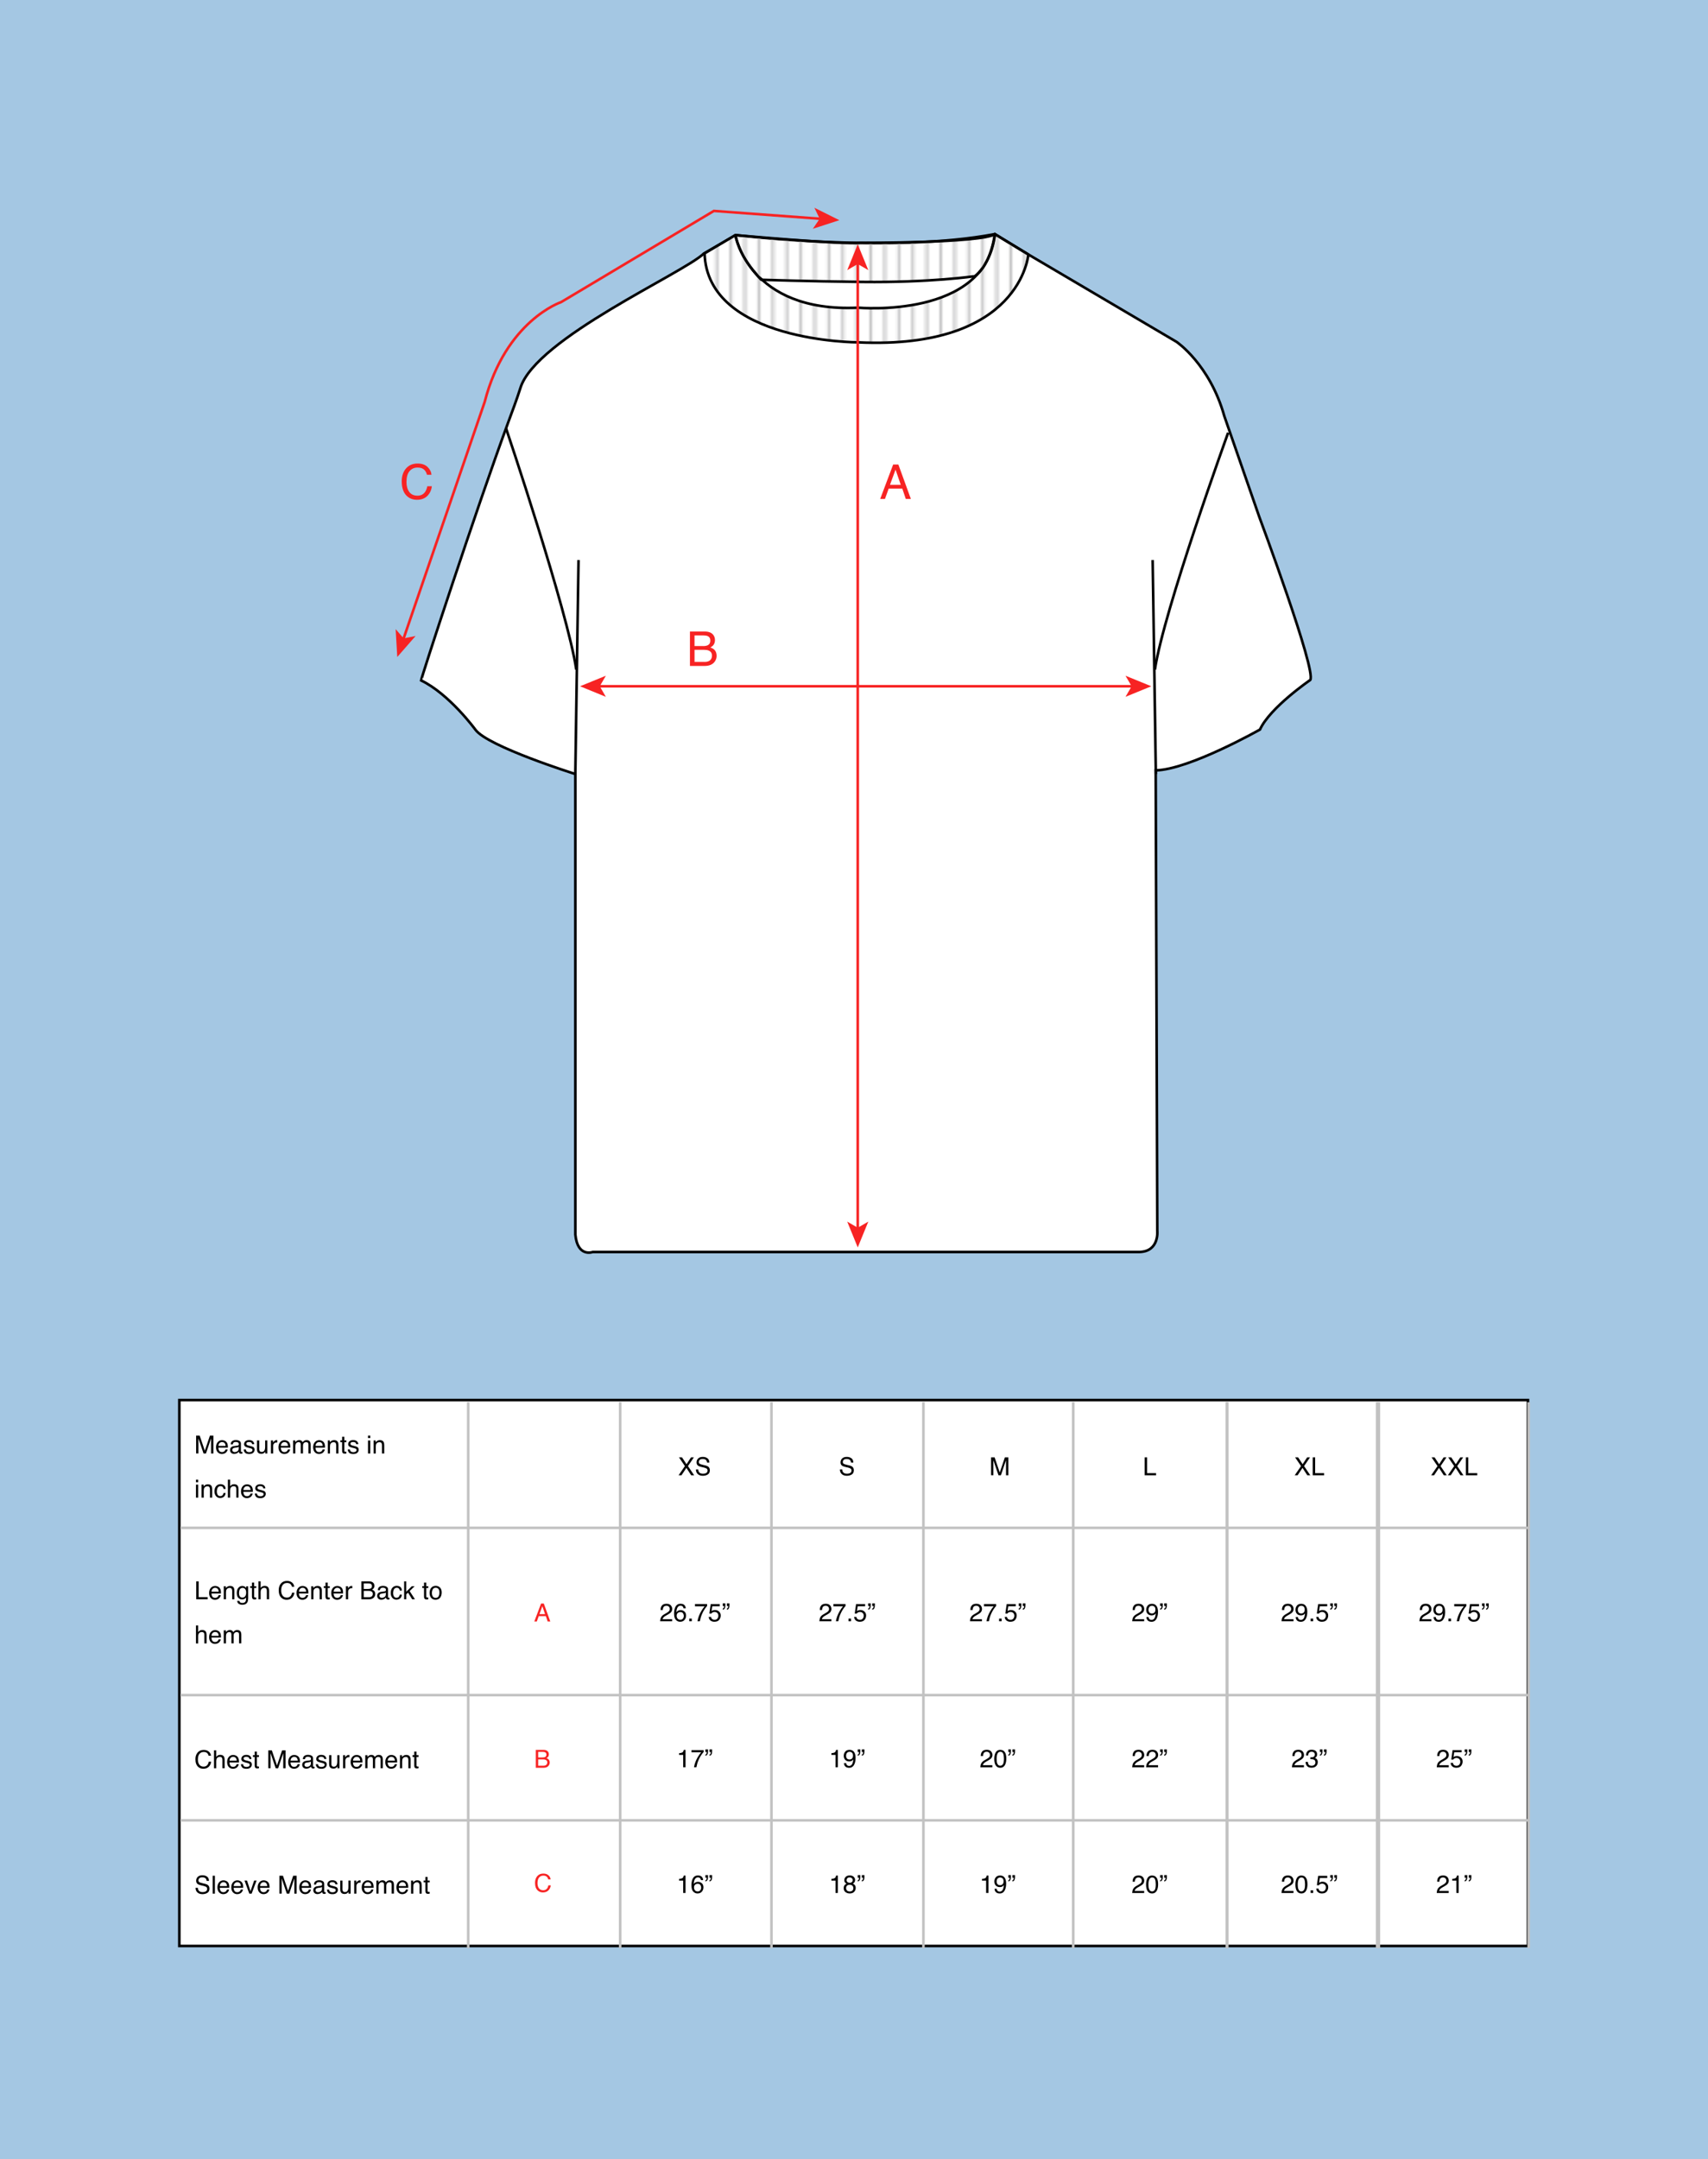 <svg viewBox="0 0 658.03 831.5" xmlns:xlink="http://www.w3.org/1999/xlink" xmlns="http://www.w3.org/2000/svg" data-name="Layer 1" id="Layer_1">
  <defs>
    <style>
      .cls-1, .cls-2, .cls-3, .cls-4, .cls-5, .cls-6, .cls-7 {
        fill: none;
      }

      .cls-2 {
        stroke: #c2c2c2;
      }

      .cls-2, .cls-3, .cls-4, .cls-5, .cls-8, .cls-6, .cls-7 {
        stroke-miterlimit: 10;
      }

      .cls-3 {
        stroke-dasharray: 1.02 2.03;
      }

      .cls-3, .cls-4, .cls-5 {
        stroke: #bfbfc0;
        stroke-linecap: round;
      }

      .cls-4 {
        stroke-dasharray: 1 2;
      }

      .cls-9 {
        fill: #a4c7e3;
      }

      .cls-8 {
        fill: #fff;
      }

      .cls-8, .cls-6, .cls-10 {
        stroke: #000;
      }

      .cls-10 {
        fill: url(#New_Pattern_Swatch_1);
        stroke-linejoin: round;
      }

      .cls-7 {
        stroke: #f72323;
      }

      .cls-11 {
        fill: #f72323;
      }
    </style>
    <pattern viewBox="0 0 195.11 138.51" patternUnits="userSpaceOnUse" patternTransform="translate(41.94 842.34)" height="138.51" width="195.11" y="0" x="0" data-name="New Pattern Swatch 1" id="New_Pattern_Swatch_1">
      <g>
        <rect height="138.51" width="195.11" y="0" class="cls-1"></rect>
        <g>
          <line y2="138.01" x2=".5" y1=".5" x1=".5" class="cls-5"></line>
          <line y2="138.01" x2="5.89" y1=".5" x1="5.89" class="cls-5"></line>
          <line y2="138.01" x2="11.28" y1=".5" x1="11.28" class="cls-5"></line>
          <line y2="138.01" x2="16.68" y1=".5" x1="16.68" class="cls-5"></line>
          <line y2="138.01" x2="22.07" y1=".5" x1="22.07" class="cls-5"></line>
          <line y2="138.01" x2="27.46" y1=".5" x1="27.46" class="cls-5"></line>
          <line y2="138.01" x2="32.85" y1=".5" x1="32.85" class="cls-5"></line>
          <line y2="138.01" x2="38.24" y1=".5" x1="38.24" class="cls-5"></line>
          <line y2="138.01" x2="43.64" y1=".5" x1="43.64" class="cls-5"></line>
          <line y2="138.01" x2="49.03" y1=".5" x1="49.03" class="cls-5"></line>
          <line y2="138.01" x2="54.42" y1=".5" x1="54.42" class="cls-5"></line>
          <line y2="138.01" x2="59.81" y1=".5" x1="59.81" class="cls-5"></line>
          <line y2="138.01" x2="65.2" y1=".5" x1="65.2" class="cls-5"></line>
          <line y2="138.01" x2="70.59" y1=".5" x1="70.59" class="cls-5"></line>
          <line y2="138.01" x2="75.99" y1=".5" x1="75.99" class="cls-5"></line>
          <line y2="138.01" x2="81.38" y1=".5" x1="81.38" class="cls-5"></line>
          <line y2="138.01" x2="86.77" y1=".5" x1="86.77" class="cls-5"></line>
          <line y2="138.01" x2="92.16" y1=".5" x1="92.16" class="cls-5"></line>
          <line y2="138.01" x2="97.55" y1=".5" x1="97.55" class="cls-5"></line>
          <line y2="138.01" x2="102.95" y1=".5" x1="102.95" class="cls-5"></line>
          <line y2="138.01" x2="108.34" y1=".5" x1="108.34" class="cls-5"></line>
          <line y2="138.01" x2="113.73" y1=".5" x1="113.73" class="cls-5"></line>
          <line y2="138.01" x2="119.12" y1=".5" x1="119.12" class="cls-5"></line>
          <line y2="138.01" x2="124.51" y1=".5" x1="124.51" class="cls-5"></line>
          <line y2="138.01" x2="129.91" y1=".5" x1="129.91" class="cls-5"></line>
          <line y2="138.01" x2="135.3" y1=".5" x1="135.3" class="cls-5"></line>
          <line y2="138.01" x2="140.69" y1=".5" x1="140.69" class="cls-5"></line>
          <line y2="138.01" x2="146.08" y1=".5" x1="146.08" class="cls-5"></line>
          <line y2="138.01" x2="151.47" y1=".5" x1="151.47" class="cls-5"></line>
          <line y2="138.01" x2="156.86" y1=".5" x1="156.86" class="cls-5"></line>
          <line y2="138.01" x2="162.26" y1=".5" x1="162.26" class="cls-5"></line>
          <line y2="138.01" x2="167.65" y1=".5" x1="167.65" class="cls-5"></line>
          <line y2="138.01" x2="173.04" y1=".5" x1="173.04" class="cls-5"></line>
          <line y2="138.01" x2="178.43" y1=".5" x1="178.43" class="cls-5"></line>
          <line y2="138.01" x2="183.82" y1=".5" x1="183.82" class="cls-5"></line>
          <line y2="138.01" x2="189.22" y1=".5" x1="189.22" class="cls-5"></line>
          <line y2="138.01" x2="194.61" y1=".5" x1="194.61" class="cls-5"></line>
        </g>
      </g>
    </pattern>
  </defs>
  <rect height="831.5" width="658.03" class="cls-9"></rect>
  <g>
    <line y2="467.74" x2="444.24" y1="467.74" x1="222.78" class="cls-4"></line>
    <line y2="471.41" x2="444.24" y1="471.41" x1="222.78" class="cls-4"></line>
    <g>
      <path d="M501.46,252.37c-.14.09-.28.19-.41.28" class="cls-5"></path>
      <path d="M499.38,253.8c-5.87,4.1-10.74,8.05-16.13,14.38-1.15,1.35-2.57,3.56-3.84,4.8-1.33,1.31-2.99,1.99-4.63,2.88-8.72,4.76-17.9,8.43-27.5,10.92" class="cls-3"></path>
      <path d="M446.29,287.04c-.16.04-.32.08-.49.12" class="cls-5"></path>
    </g>
    <g>
      <path d="M501.46,255.7c-.14.09-.28.19-.41.28" class="cls-5"></path>
      <path d="M499.38,257.13c-5.87,4.1-10.74,8.05-16.13,14.38-1.15,1.35-2.57,3.56-3.84,4.8-1.33,1.31-2.99,1.99-4.63,2.88-8.72,4.76-17.9,8.43-27.5,10.92" class="cls-3"></path>
      <path d="M446.29,290.37c-.16.04-.32.08-.49.12" class="cls-5"></path>
    </g>
    <g>
      <path d="M165.75,252.12c.14.09.28.19.41.28" class="cls-5"></path>
      <path d="M167.84,253.55c5.87,4.1,10.74,8.05,16.13,14.38,1.15,1.35,2.57,3.56,3.84,4.8,1.33,1.31,2.99,1.99,4.63,2.88,8.72,4.76,17.9,8.43,27.5,10.92" class="cls-3"></path>
      <path d="M220.92,286.79c.16.04.32.08.49.12" class="cls-5"></path>
    </g>
    <g>
      <path d="M165.75,255.45c.14.09.28.19.41.28" class="cls-5"></path>
      <path d="M167.84,256.88c5.87,4.1,10.74,8.05,16.13,14.38,1.15,1.35,2.57,3.56,3.84,4.8,1.33,1.31,2.99,1.99,4.63,2.88,8.72,4.76,17.9,8.43,27.5,10.92" class="cls-3"></path>
      <path d="M220.92,290.12c.16.04.32.08.49.12" class="cls-5"></path>
    </g>
    <path d="M162.25,262.04c-.26-.13,21.27-66.1,33.5-99.26,1.51-4.09,3.46-9.25,4.76-13.41,5.96-19.07,63.05-44.28,70.7-51.78.06-.06,12.05-7.05,12.12-7.06,0,0,60.39,7.19,99.95-.38l12.91,7.86,57.09,33.65s12.77,8.6,18.38,28.52l13.48,38.85s22.19,59.48,19.64,62.86c0,0-15.54,10.64-19.36,19.08,0,0-27.26,15.44-40.17,15.72l.61,177.34s.84,7.86-6.73,8.14h-210.74s-5.89,2.24-6.73-6.73v-177.34s-33.7-10.58-38.47-17.04c0,0-10.02-13.74-20.94-19.01Z" class="cls-8"></path>
    <path d="M194.96,164.96s23.65,70.12,27.07,92.93" class="cls-6"></path>
    <line y2="298.08" x2="221.65" y1="215.69" x1="222.88" class="cls-6"></line>
    <path d="M473.16,166.65s-24.8,68.43-28.23,91.24" class="cls-6"></path>
    <line y2="298.08" x2="445.31" y1="215.69" x1="444.08" class="cls-6"></line>
    <path d="M283.33,90.53s5.01,29.97,47.29,27.97c0,0,49.26,4.47,52.66-28.36l12.91,7.86s-2.83,36.74-65.57,33.85c0,0-58.07,0-59.18-34.26l11.89-7.06Z" class="cls-10"></path>
    <path d="M375.59,106.34c-.1.08-17.56,2.54-43.34,2.24-21.42-.25-38.95-.83-38.95-.83,0,0-8.28-7.99-9.97-17.21,0,0,40.77,3.73,48.36,2.98,0,0,46.71.12,51.59-3.36,0,0-1.35,11.58-7.69,16.19Z" class="cls-10"></path>
    <g>
      <line y2="473.36" x2="330.46" y1="101.15" x1="330.46" class="cls-7"></line>
      <polygon points="330.46 94.09 326.4 104.04 330.46 101.68 334.53 104.04 330.46 94.09" class="cls-11"></polygon>
      <polygon points="330.46 480.42 326.4 470.47 330.46 472.83 334.53 470.47 330.46 480.42" class="cls-11"></polygon>
    </g>
    <g>
      <line y2="264.3" x2="436.5" y1="264.3" x1="230.53" class="cls-7"></line>
      <polygon points="223.47 264.3 233.42 268.37 231.06 264.3 233.42 260.24 223.47 264.3" class="cls-11"></polygon>
      <polygon points="443.56 264.3 433.61 268.37 435.98 264.3 433.61 260.24 443.56 264.3" class="cls-11"></polygon>
    </g>
    <g>
      <path d="M316.33,84.28l-41.3-3.05-58.87,35.13s-21.36,7.12-29.44,38.46l-31.38,91.53" class="cls-7"></path>
      <polygon points="323.37 84.8 313.75 80.01 315.8 84.24 313.15 88.12 323.37 84.8" class="cls-11"></polygon>
      <polygon points="153.05 253.03 152.43 242.3 155.51 245.85 160.12 244.93 153.05 253.03" class="cls-11"></polygon>
    </g>
    <path d="M344.08,178.9h2.03l4.81,13.24h-1.96l-1.34-3.97h-5.24l-1.43,3.97h-1.84l4.99-13.24ZM347.03,186.72l-2.01-5.85-2.14,5.85h4.15Z" class="cls-11"></path>
    <path d="M265.81,243.22h5.73c1.56,0,2.67.46,3.33,1.39.39.55.58,1.18.58,1.89,0,.84-.24,1.52-.71,2.06-.25.28-.6.54-1.06.78.68.26,1.19.55,1.52.87.59.58.89,1.37.89,2.39,0,.85-.27,1.63-.81,2.32-.8,1.03-2.08,1.55-3.84,1.55h-5.63v-13.24ZM270.87,248.82c.77,0,1.36-.11,1.79-.32.67-.33,1-.93,1-1.79s-.36-1.45-1.07-1.75c-.4-.17-1-.25-1.79-.25h-3.23v4.1h3.3ZM271.47,254.93c1.11,0,1.9-.32,2.38-.96.3-.4.45-.89.45-1.46,0-.96-.43-1.62-1.3-1.97-.46-.19-1.07-.28-1.83-.28h-3.59v4.66h3.9Z" class="cls-11"></path>
    <path d="M164.72,179.84c.92.88,1.42,1.89,1.52,3.01h-1.75c-.19-.85-.58-1.53-1.16-2.03-.58-.5-1.4-.75-2.45-.75-1.28,0-2.32.46-3.1,1.38-.79.92-1.18,2.32-1.18,4.22,0,1.55.36,2.81,1.07,3.78s1.77,1.45,3.18,1.45c1.3,0,2.29-.51,2.97-1.52.36-.53.63-1.24.81-2.11h1.75c-.16,1.39-.67,2.56-1.53,3.51-1.04,1.14-2.44,1.7-4.21,1.7-1.52,0-2.8-.47-3.83-1.4-1.36-1.23-2.04-3.14-2.04-5.71,0-1.95.51-3.56,1.53-4.81,1.11-1.36,2.63-2.04,4.57-2.04,1.66,0,2.94.44,3.86,1.33Z" class="cls-11"></path>
  </g>
  <g>
    <rect height="210.24" width="519.58" y="539.21" x="69.09" class="cls-8"></rect>
    <line y2="540.03" x2="180.39" y1="750.27" x1="180.39" class="cls-2"></line>
    <line y2="540.03" x2="238.93" y1="750.27" x1="238.93" class="cls-2"></line>
    <line y2="540.03" x2="297.22" y1="750.27" x1="297.22" class="cls-2"></line>
    <line y2="540.03" x2="355.76" y1="750.27" x1="355.76" class="cls-2"></line>
    <line y2="540.03" x2="413.47" y1="750.27" x1="413.47" class="cls-2"></line>
    <line y2="540.03" x2="472.64" y1="750.27" x1="472.64" class="cls-2"></line>
    <line y2="540.03" x2="472.84" y1="750.27" x1="472.84" class="cls-2"></line>
    <line y2="540.03" x2="531.23" y1="750.27" x1="531.23" class="cls-2"></line>
    <line y2="540.03" x2="530.55" y1="750.27" x1="530.55" class="cls-2"></line>
    <line y2="540.03" x2="588.94" y1="750.27" x1="588.94" class="cls-2"></line>
    <g>
      <path d="M75.61,609.02h.93v6.08h3.46v.82h-4.4v-6.9Z"></path>
      <path d="M83.96,611.03c.33.17.59.38.76.65.17.25.28.55.34.89.05.23.07.6.07,1.11h-3.66c.02.51.14.92.36,1.23.22.31.57.46,1.04.46.44,0,.79-.15,1.05-.44.15-.17.25-.37.31-.59h.83c-.02.18-.09.39-.22.62-.12.23-.26.41-.41.56-.25.25-.57.42-.95.51-.2.05-.43.08-.69.08-.62,0-1.15-.23-1.58-.68-.43-.46-.65-1.09-.65-1.91s.22-1.46.65-1.97c.44-.5,1-.76,1.71-.76.35,0,.7.08,1.03.25ZM84.26,613c-.03-.37-.11-.66-.24-.88-.23-.41-.61-.61-1.15-.61-.38,0-.71.14-.97.42-.26.28-.4.64-.41,1.07h2.77Z"></path>
      <path d="M86.2,610.89h.8v.71c.24-.29.49-.5.76-.63.27-.13.56-.19.89-.19.71,0,1.2.25,1.45.75.14.27.21.66.21,1.17v3.23h-.86v-3.17c0-.31-.05-.55-.14-.74-.15-.31-.42-.47-.82-.47-.2,0-.36.02-.49.06-.23.07-.44.21-.61.41-.14.17-.23.34-.27.51-.04.18-.06.43-.06.76v2.63h-.85v-5.03Z"></path>
      <path d="M94.34,611.09c.16.11.32.27.49.48v-.63h.78v4.57c0,.64-.09,1.14-.28,1.51-.35.68-1.01,1.02-1.98,1.02-.54,0-.99-.12-1.36-.36-.37-.24-.57-.62-.62-1.14h.86c.04.22.12.4.24.52.19.19.49.28.9.28.64,0,1.07-.23,1.27-.69.12-.27.17-.75.16-1.44-.17.26-.37.45-.61.57s-.55.19-.94.19c-.54,0-1.02-.19-1.42-.58-.41-.39-.61-1.03-.61-1.92,0-.84.21-1.5.62-1.97.41-.47.9-.71,1.48-.71.39,0,.74.1,1.03.29ZM94.45,612c-.26-.3-.58-.45-.98-.45-.59,0-1,.28-1.21.84-.12.3-.17.69-.17,1.17,0,.57.11,1,.34,1.29.23.3.54.44.92.44.6,0,1.03-.27,1.28-.82.14-.31.21-.67.21-1.08,0-.62-.13-1.08-.38-1.39Z"></path>
      <path d="M97.07,609.49h.85v1.4h.8v.69h-.8v3.28c0,.18.06.29.18.35.07.03.18.05.33.05.04,0,.08,0,.13,0,.05,0,.1,0,.16-.02v.67c-.1.03-.2.05-.3.06-.1.01-.22.02-.34.02-.39,0-.66-.1-.8-.3-.14-.2-.21-.46-.21-.79v-3.33h-.68v-.69h.68v-1.4Z"></path>
      <path d="M99.57,609h.85v2.57c.2-.25.38-.43.54-.54.27-.18.61-.27,1.02-.27.73,0,1.22.26,1.48.77.14.28.21.67.21,1.16v3.23h-.87v-3.17c0-.37-.05-.64-.14-.81-.15-.28-.44-.41-.86-.41-.35,0-.67.12-.95.36-.28.24-.43.7-.43,1.37v2.67h-.85v-6.92Z"></path>
      <path d="M112.58,609.52c.48.46.74.98.79,1.57h-.91c-.1-.44-.3-.8-.61-1.06s-.73-.39-1.28-.39c-.67,0-1.21.24-1.62.72-.41.48-.62,1.21-.62,2.2,0,.81.19,1.46.56,1.97.37.5.92.75,1.66.75.68,0,1.19-.26,1.55-.79.19-.28.33-.64.42-1.1h.91c-.08.73-.35,1.33-.8,1.83-.54.59-1.27.89-2.19.89-.79,0-1.46-.24-2-.73-.71-.64-1.06-1.63-1.06-2.97,0-1.02.27-1.85.8-2.5.58-.71,1.37-1.06,2.38-1.06.86,0,1.53.23,2.01.69Z"></path>
      <path d="M117.64,611.03c.33.17.59.38.76.65.17.25.28.55.34.89.05.23.07.6.07,1.11h-3.66c.02.51.14.92.36,1.23.22.31.57.46,1.04.46.44,0,.79-.15,1.05-.44.15-.17.25-.37.31-.59h.83c-.02.18-.09.39-.22.62-.12.23-.26.41-.41.56-.25.25-.57.42-.95.51-.2.05-.43.08-.69.08-.62,0-1.15-.23-1.58-.68-.43-.46-.65-1.09-.65-1.91s.22-1.46.65-1.97c.44-.5,1-.76,1.71-.76.35,0,.7.08,1.03.25ZM117.95,613c-.03-.37-.11-.66-.24-.88-.23-.41-.61-.61-1.15-.61-.38,0-.71.14-.97.42-.26.28-.4.64-.41,1.07h2.77Z"></path>
      <path d="M119.89,610.89h.8v.71c.24-.29.49-.5.76-.63.27-.13.56-.19.89-.19.71,0,1.2.25,1.45.75.14.27.21.66.21,1.17v3.23h-.86v-3.17c0-.31-.05-.55-.14-.74-.15-.31-.42-.47-.82-.47-.2,0-.36.02-.49.06-.23.07-.44.21-.61.41-.14.17-.23.34-.27.51-.04.18-.06.43-.06.76v2.63h-.85v-5.03Z"></path>
      <path d="M125.4,609.49h.85v1.4h.8v.69h-.8v3.28c0,.18.06.29.18.35.07.03.18.05.33.05.04,0,.08,0,.13,0,.05,0,.1,0,.16-.02v.67c-.1.03-.2.05-.3.06-.1.01-.22.02-.34.02-.39,0-.66-.1-.8-.3-.14-.2-.21-.46-.21-.79v-3.33h-.68v-.69h.68v-1.4Z"></path>
      <path d="M131.01,611.03c.33.17.59.38.76.65.17.25.28.55.34.89.05.23.07.6.07,1.11h-3.66c.02.51.14.92.36,1.23.22.31.57.46,1.04.46.44,0,.79-.15,1.05-.44.15-.17.25-.37.31-.59h.83c-.02.18-.09.39-.22.62-.12.23-.26.41-.41.56-.25.25-.57.42-.95.51-.2.05-.43.08-.69.08-.62,0-1.15-.23-1.58-.68-.43-.46-.65-1.09-.65-1.91s.22-1.46.65-1.97c.44-.5,1-.76,1.71-.76.35,0,.7.08,1.03.25ZM131.32,613c-.03-.37-.11-.66-.24-.88-.23-.41-.61-.61-1.15-.61-.38,0-.71.14-.97.42-.26.28-.4.64-.41,1.07h2.77Z"></path>
      <path d="M133.28,610.89h.8v.87c.07-.17.23-.38.48-.62.26-.24.55-.36.89-.36.02,0,.04,0,.08,0s.1,0,.19.02v.89c-.05,0-.1-.02-.14-.02-.04,0-.09,0-.14,0-.43,0-.75.14-.98.41-.23.27-.34.59-.34.95v2.89h-.85v-5.03Z"></path>
      <path d="M139.22,609.02h2.98c.81,0,1.39.24,1.74.72.2.29.3.61.3.99,0,.44-.12.79-.37,1.07-.13.15-.31.28-.55.4.35.13.62.29.79.46.31.3.46.72.46,1.25,0,.44-.14.85-.42,1.21-.42.54-1.09.81-2,.81h-2.93v-6.9ZM141.85,611.94c.4,0,.71-.05.93-.16.35-.17.52-.48.52-.93s-.19-.75-.56-.91c-.21-.09-.52-.13-.93-.13h-1.68v2.14h1.72ZM142.17,615.12c.58,0,.99-.17,1.24-.5.15-.21.23-.46.23-.76,0-.5-.23-.84-.68-1.02-.24-.1-.56-.15-.95-.15h-1.87v2.43h2.03Z"></path>
      <path d="M148.24,612.88c.19-.03.32-.11.39-.24.04-.08.06-.18.06-.33,0-.29-.1-.5-.31-.63-.2-.13-.5-.2-.88-.2-.44,0-.75.12-.94.36-.1.13-.17.33-.2.59h-.79c.02-.62.22-1.05.6-1.3s.83-.37,1.34-.37c.59,0,1.07.11,1.44.34.37.23.55.58.55,1.05v2.9c0,.09.02.16.05.21.04.05.11.08.23.08.04,0,.08,0,.13,0s.1-.01.15-.02v.62c-.13.04-.23.06-.3.07-.07,0-.16.01-.28.01-.29,0-.5-.1-.63-.31-.07-.11-.12-.26-.15-.46-.17.23-.42.42-.74.59-.32.17-.68.25-1.07.25-.47,0-.85-.14-1.14-.42-.3-.28-.44-.64-.44-1.06,0-.47.15-.83.44-1.08.29-.26.67-.41,1.15-.47l1.35-.17ZM146.46,615.16c.18.14.39.21.63.21.3,0,.59-.07.86-.21.47-.23.7-.6.7-1.12v-.68c-.1.07-.24.12-.4.17s-.32.08-.48.09l-.51.07c-.31.04-.54.1-.69.19-.26.15-.39.38-.39.7,0,.24.09.44.27.58Z"></path>
      <path d="M154.22,611.16c.36.28.57.75.64,1.42h-.82c-.05-.31-.16-.57-.34-.77-.18-.21-.46-.31-.86-.31-.54,0-.92.26-1.16.79-.15.34-.23.76-.23,1.26s.11.93.32,1.27c.21.34.55.52,1,.52.35,0,.63-.11.83-.32.21-.21.35-.51.42-.88h.82c-.09.67-.33,1.16-.7,1.46-.38.31-.86.46-1.44.46-.66,0-1.18-.24-1.57-.72-.39-.48-.59-1.08-.59-1.8,0-.88.21-1.57.64-2.06.43-.49.98-.74,1.64-.74.57,0,1.03.14,1.38.41Z"></path>
      <path d="M155.69,609.02h.81v4.01l2.17-2.14h1.08l-1.93,1.87,2.04,3.16h-1.08l-1.58-2.56-.69.67v1.89h-.81v-6.9Z"></path>
      <path d="M163.36,609.49h.85v1.4h.8v.69h-.8v3.28c0,.18.06.29.18.35.07.03.18.05.33.05.04,0,.08,0,.13,0,.05,0,.1,0,.16-.02v.67c-.1.03-.2.05-.3.06-.1.01-.22.02-.34.02-.39,0-.66-.1-.8-.3-.14-.2-.21-.46-.21-.79v-3.33h-.68v-.69h.68v-1.4Z"></path>
      <path d="M169.5,611.39c.44.43.67,1.07.67,1.9s-.2,1.48-.59,2.01c-.39.53-1,.79-1.82.79-.69,0-1.23-.23-1.64-.7-.4-.47-.61-1.09-.61-1.88,0-.84.21-1.52.64-2.02.43-.5,1-.75,1.72-.75.64,0,1.19.22,1.63.65ZM168.98,614.74c.21-.42.31-.9.31-1.42,0-.47-.07-.85-.22-1.14-.24-.46-.64-.69-1.22-.69-.51,0-.88.2-1.11.59-.23.39-.35.87-.35,1.43s.12.98.35,1.34c.23.36.6.53,1.11.53.55,0,.93-.21,1.14-.63Z"></path>
      <path d="M75.5,626h.85v2.57c.2-.25.38-.43.54-.54.27-.18.61-.27,1.02-.27.73,0,1.22.26,1.48.77.14.28.21.67.21,1.16v3.23h-.87v-3.17c0-.37-.05-.64-.14-.81-.15-.28-.44-.41-.86-.41-.35,0-.67.12-.95.36-.28.24-.43.7-.43,1.37v2.67h-.85v-6.92Z"></path>
      <path d="M83.96,628.03c.33.17.59.38.76.65.17.25.28.55.34.89.05.23.07.6.07,1.11h-3.66c.02.51.14.92.36,1.23.22.31.57.46,1.04.46.44,0,.79-.15,1.05-.44.15-.17.25-.37.31-.59h.83c-.02.18-.09.39-.22.62-.12.23-.26.41-.41.56-.25.25-.57.42-.95.51-.2.05-.43.08-.69.08-.62,0-1.15-.23-1.58-.68-.43-.46-.65-1.09-.65-1.91s.22-1.46.65-1.97c.44-.5,1-.76,1.71-.76.35,0,.7.08,1.03.25ZM84.26,630c-.03-.37-.11-.66-.24-.88-.23-.41-.61-.61-1.15-.61-.38,0-.71.14-.97.42-.26.28-.4.64-.41,1.07h2.77Z"></path>
      <path d="M86.2,627.89h.84v.71c.2-.25.38-.43.54-.54.28-.19.6-.29.95-.29.4,0,.72.1.97.3.14.11.26.28.38.5.19-.27.41-.47.66-.6.25-.13.54-.2.85-.2.68,0,1.14.24,1.38.73.13.26.2.62.2,1.06v3.35h-.88v-3.49c0-.33-.08-.57-.25-.69s-.37-.19-.61-.19c-.33,0-.62.11-.86.33-.24.22-.36.59-.36,1.11v2.93h-.86v-3.28c0-.34-.04-.59-.12-.75-.13-.24-.37-.35-.72-.35-.32,0-.61.12-.87.37s-.39.7-.39,1.34v2.67h-.85v-5.03Z"></path>
    </g>
    <path d="M208.45,617.57h1.06l2.5,6.9h-1.02l-.7-2.07h-2.73l-.75,2.07h-.96l2.6-6.9ZM209.99,621.64l-1.05-3.05-1.11,3.05h2.16Z" class="cls-11"></path>
    <path d="M206.43,673.92h2.98c.81,0,1.39.24,1.74.72.2.29.3.61.3.99,0,.44-.12.79-.37,1.07-.13.15-.31.28-.55.4.35.13.62.29.79.46.31.3.46.72.46,1.25,0,.44-.14.85-.42,1.21-.42.54-1.09.81-2,.81h-2.93v-6.9ZM209.06,676.83c.4,0,.71-.05.93-.16.35-.17.52-.48.52-.93s-.19-.75-.56-.91c-.21-.09-.52-.13-.93-.13h-1.68v2.14h1.72ZM209.37,680.02c.58,0,.99-.17,1.24-.5.16-.21.23-.46.23-.76,0-.5-.23-.84-.68-1.02-.24-.1-.56-.15-.95-.15h-1.87v2.43h2.03Z" class="cls-11"></path>
    <path d="M211.33,722.23c.48.46.74.98.79,1.57h-.91c-.1-.44-.3-.8-.61-1.06s-.73-.39-1.28-.39c-.67,0-1.21.24-1.62.72s-.62,1.21-.62,2.2c0,.81.18,1.46.56,1.97.37.5.92.75,1.66.75.68,0,1.19-.26,1.55-.79.19-.28.33-.64.42-1.1h.91c-.08.73-.35,1.33-.8,1.83-.54.59-1.27.89-2.19.89-.79,0-1.46-.24-2-.73-.71-.64-1.06-1.63-1.06-2.97,0-1.02.27-1.85.8-2.5.58-.71,1.37-1.06,2.38-1.06.86,0,1.53.23,2.01.69Z" class="cls-11"></path>
    <g>
      <path d="M75.59,552.88h1.34l1.98,5.83,1.97-5.83h1.33v6.9h-.89v-4.07c0-.14,0-.38,0-.7s0-.67,0-1.05l-1.97,5.82h-.93l-1.99-5.82v.21c0,.17,0,.43.01.77s.01.6.01.76v4.07h-.89v-6.9Z"></path>
      <path d="M86.62,554.89c.33.17.59.38.76.65.17.25.28.55.34.89.05.23.07.6.07,1.11h-3.66c.02.51.14.92.36,1.23.22.31.57.46,1.04.46.44,0,.79-.15,1.05-.44.15-.17.25-.37.31-.59h.83c-.02.18-.09.39-.22.62-.12.23-.26.41-.41.56-.25.25-.57.42-.95.51-.2.05-.43.08-.69.08-.62,0-1.15-.23-1.58-.68-.43-.46-.65-1.09-.65-1.91s.22-1.46.65-1.97c.44-.5,1-.76,1.71-.76.35,0,.7.08,1.03.25ZM86.92,556.86c-.03-.37-.11-.66-.24-.88-.23-.41-.61-.61-1.15-.61-.38,0-.71.14-.97.42-.26.28-.4.64-.41,1.07h2.77Z"></path>
      <path d="M91.56,556.73c.19-.03.32-.11.39-.24.04-.08.06-.18.06-.33,0-.29-.1-.5-.31-.63-.2-.13-.5-.2-.88-.2-.44,0-.75.12-.94.36-.1.13-.17.33-.2.59h-.79c.02-.62.22-1.05.6-1.3s.83-.37,1.34-.37c.59,0,1.07.11,1.44.34.37.23.55.58.55,1.05v2.9c0,.09.02.16.05.21.04.05.11.08.23.08.04,0,.08,0,.13,0s.1-.01.15-.02v.62c-.13.04-.23.06-.3.07-.07,0-.16.01-.28.01-.29,0-.5-.1-.63-.31-.07-.11-.12-.26-.15-.46-.17.23-.42.42-.74.59-.32.17-.68.25-1.07.25-.47,0-.85-.14-1.14-.42-.3-.28-.44-.64-.44-1.06,0-.47.15-.83.44-1.08.29-.26.67-.41,1.15-.47l1.35-.17ZM89.78,559.02c.18.14.39.21.63.21.3,0,.59-.07.86-.21.47-.23.7-.6.7-1.12v-.68c-.1.07-.24.12-.4.17s-.32.08-.48.09l-.51.07c-.31.04-.54.1-.69.19-.26.15-.39.38-.39.7,0,.24.09.44.27.58Z"></path>
      <path d="M94.71,558.2c.03.28.1.5.22.65.22.27.59.41,1.13.41.32,0,.6-.07.84-.2.24-.14.36-.35.36-.63,0-.22-.1-.38-.29-.49-.12-.07-.37-.15-.74-.24l-.68-.17c-.44-.11-.76-.23-.96-.36-.37-.23-.55-.54-.55-.95,0-.48.17-.86.52-1.16.35-.29.81-.44,1.4-.44.77,0,1.32.22,1.66.67.21.28.32.58.31.91h-.8c-.02-.19-.08-.36-.21-.52-.2-.22-.54-.33-1.03-.33-.33,0-.57.06-.74.18-.17.12-.25.28-.25.48,0,.22.11.39.33.52.13.08.32.15.56.21l.57.14c.62.15,1.03.29,1.24.43.33.22.49.56.49,1.02s-.17.83-.52,1.16c-.34.33-.87.49-1.57.49-.76,0-1.29-.17-1.61-.51-.32-.34-.48-.76-.51-1.26h.81Z"></path>
      <path d="M99.87,554.75v3.34c0,.26.04.47.12.63.15.3.42.45.82.45.57,0,.96-.26,1.17-.79.11-.28.17-.67.17-1.16v-2.47h.85v5.03h-.8v-.74c-.1.19-.23.35-.39.48-.32.26-.7.39-1.15.39-.7,0-1.18-.24-1.44-.72-.14-.26-.21-.6-.21-1.03v-3.42h.86Z"></path>
      <path d="M104.39,554.75h.8v.87c.07-.17.23-.38.48-.62.26-.24.55-.36.89-.36.02,0,.04,0,.08,0s.1,0,.19.02v.89c-.05,0-.1-.02-.14-.02-.04,0-.09,0-.14,0-.43,0-.75.14-.98.41-.23.27-.34.59-.34.95v2.89h-.85v-5.03Z"></path>
      <path d="M110.68,554.89c.33.17.59.38.76.65.17.25.28.55.34.89.05.23.07.6.07,1.11h-3.66c.02.51.14.92.36,1.23.22.31.57.46,1.04.46.44,0,.79-.15,1.05-.44.15-.17.25-.37.31-.59h.83c-.02.18-.09.39-.22.62-.12.23-.26.41-.41.56-.25.25-.57.42-.95.51-.2.05-.43.08-.69.08-.62,0-1.15-.23-1.58-.68-.43-.46-.65-1.09-.65-1.91s.22-1.46.65-1.97c.44-.5,1-.76,1.71-.76.35,0,.7.08,1.03.25ZM110.98,556.86c-.03-.37-.11-.66-.24-.88-.23-.41-.61-.61-1.15-.61-.38,0-.71.14-.97.42-.26.28-.4.64-.41,1.07h2.77Z"></path>
      <path d="M112.92,554.75h.84v.71c.2-.25.38-.43.54-.54.28-.19.6-.29.95-.29.4,0,.72.1.97.3.14.11.26.28.38.5.19-.27.41-.47.66-.6.25-.13.54-.2.85-.2.68,0,1.14.24,1.38.73.13.26.2.62.2,1.06v3.35h-.88v-3.49c0-.33-.08-.57-.25-.69s-.37-.19-.61-.19c-.33,0-.62.11-.86.33-.24.22-.36.59-.36,1.11v2.93h-.86v-3.28c0-.34-.04-.59-.12-.75-.13-.24-.37-.35-.72-.35-.32,0-.61.12-.87.37s-.39.7-.39,1.34v2.67h-.85v-5.03Z"></path>
      <path d="M124.04,554.89c.33.17.59.38.76.65.17.25.28.55.34.89.05.23.07.6.07,1.11h-3.66c.02.51.14.92.36,1.23.22.31.57.46,1.04.46.44,0,.79-.15,1.05-.44.15-.17.25-.37.31-.59h.83c-.02.18-.09.39-.22.62-.12.23-.26.41-.41.56-.25.25-.57.42-.95.51-.2.05-.43.08-.69.08-.62,0-1.15-.23-1.58-.68-.43-.46-.65-1.09-.65-1.91s.22-1.46.65-1.97c.44-.5,1-.76,1.71-.76.35,0,.7.08,1.03.25ZM124.34,556.86c-.03-.37-.11-.66-.24-.88-.23-.41-.61-.61-1.15-.61-.38,0-.71.14-.97.42-.26.28-.4.64-.41,1.07h2.77Z"></path>
      <path d="M126.28,554.75h.8v.71c.24-.29.49-.5.76-.63.27-.13.56-.19.89-.19.71,0,1.2.25,1.45.75.14.27.21.66.21,1.17v3.23h-.86v-3.17c0-.31-.05-.55-.14-.74-.15-.31-.42-.47-.82-.47-.2,0-.36.02-.49.06-.23.07-.44.21-.61.41-.14.17-.23.34-.27.51-.04.18-.06.43-.06.76v2.63h-.85v-5.03Z"></path>
      <path d="M131.8,553.34h.85v1.4h.8v.69h-.8v3.28c0,.18.06.29.18.35.07.03.18.05.33.05.04,0,.08,0,.13,0,.05,0,.1,0,.16-.02v.67c-.1.03-.2.05-.3.06-.1.01-.22.02-.34.02-.39,0-.66-.1-.8-.3-.14-.2-.21-.46-.21-.79v-3.33h-.68v-.69h.68v-1.4Z"></path>
      <path d="M134.81,558.2c.03.28.1.5.22.65.22.27.59.41,1.13.41.32,0,.6-.07.84-.2.24-.14.36-.35.36-.63,0-.22-.1-.38-.29-.49-.12-.07-.37-.15-.74-.24l-.68-.17c-.44-.11-.76-.23-.96-.36-.37-.23-.55-.54-.55-.95,0-.48.17-.86.52-1.16.35-.29.81-.44,1.4-.44.77,0,1.32.22,1.66.67.21.28.32.58.31.91h-.8c-.02-.19-.08-.36-.21-.52-.2-.22-.54-.33-1.03-.33-.33,0-.57.06-.74.18-.17.12-.25.28-.25.48,0,.22.11.39.33.52.13.08.32.15.56.21l.57.14c.62.15,1.03.29,1.24.43.33.22.49.56.49,1.02s-.17.83-.52,1.16c-.34.33-.87.49-1.57.49-.76,0-1.29-.17-1.61-.51-.32-.34-.48-.76-.51-1.26h.81Z"></path>
      <path d="M141.78,552.88h.86v.96h-.86v-.96ZM141.78,554.77h.86v5.01h-.86v-5.01Z"></path>
      <path d="M143.92,554.75h.8v.71c.24-.29.49-.5.76-.63.27-.13.56-.19.89-.19.71,0,1.2.25,1.45.75.14.27.21.66.21,1.17v3.23h-.86v-3.17c0-.31-.05-.55-.14-.74-.15-.31-.42-.47-.82-.47-.2,0-.36.02-.49.06-.23.07-.44.21-.61.41-.14.17-.23.34-.27.51-.04.18-.06.43-.06.76v2.63h-.85v-5.03Z"></path>
      <path d="M75.5,569.88h.86v.96h-.86v-.96ZM75.5,571.77h.86v5.01h-.86v-5.01Z"></path>
      <path d="M77.64,571.75h.8v.71c.24-.29.49-.5.76-.63.27-.13.56-.19.89-.19.71,0,1.2.25,1.45.75.14.27.21.66.21,1.17v3.23h-.86v-3.17c0-.31-.05-.55-.14-.74-.15-.31-.42-.47-.82-.47-.2,0-.36.02-.49.06-.23.07-.44.21-.61.41-.14.17-.23.34-.27.51-.04.18-.06.43-.06.76v2.63h-.85v-5.03Z"></path>
      <path d="M86.31,572.02c.36.28.57.75.64,1.42h-.82c-.05-.31-.16-.57-.34-.77-.18-.21-.46-.31-.86-.31-.54,0-.92.26-1.16.79-.15.34-.23.76-.23,1.26s.11.93.32,1.27c.21.34.55.52,1,.52.35,0,.63-.11.83-.32.21-.21.35-.51.42-.88h.82c-.09.67-.33,1.16-.7,1.46-.38.31-.86.46-1.44.46-.66,0-1.18-.24-1.57-.72-.39-.48-.59-1.08-.59-1.8,0-.88.21-1.57.64-2.06.43-.49.98-.74,1.64-.74.57,0,1.03.14,1.38.41Z"></path>
      <path d="M87.8,569.85h.85v2.57c.2-.25.38-.43.54-.54.27-.18.61-.27,1.02-.27.73,0,1.22.26,1.48.77.14.28.21.67.21,1.16v3.23h-.87v-3.17c0-.37-.05-.64-.14-.81-.15-.28-.44-.41-.86-.41-.35,0-.67.12-.95.36-.28.24-.43.7-.43,1.37v2.67h-.85v-6.92Z"></path>
      <path d="M96.25,571.89c.33.17.59.38.76.65.17.25.28.55.34.89.05.23.07.6.07,1.11h-3.66c.02.51.14.92.36,1.23.22.31.57.46,1.04.46.44,0,.79-.15,1.05-.44.15-.17.25-.37.31-.59h.83c-.02.18-.09.39-.22.62-.12.23-.26.41-.41.56-.25.25-.57.42-.95.51-.2.05-.43.08-.69.08-.62,0-1.15-.23-1.58-.68-.43-.46-.65-1.09-.65-1.91s.22-1.46.65-1.97c.44-.5,1-.76,1.71-.76.35,0,.7.08,1.03.25ZM96.55,573.86c-.03-.37-.11-.66-.24-.88-.23-.41-.61-.61-1.15-.61-.38,0-.71.14-.97.42-.26.28-.4.64-.41,1.07h2.77Z"></path>
      <path d="M99,575.2c.03.28.1.5.22.65.22.27.59.41,1.13.41.32,0,.6-.07.84-.2.24-.14.36-.35.36-.63,0-.22-.1-.38-.29-.49-.12-.07-.37-.15-.74-.24l-.68-.17c-.44-.11-.76-.23-.96-.36-.37-.23-.55-.54-.55-.95,0-.48.17-.86.52-1.16.35-.29.81-.44,1.4-.44.77,0,1.32.22,1.66.67.21.28.32.58.31.91h-.8c-.02-.19-.08-.36-.21-.52-.2-.22-.54-.33-1.03-.33-.33,0-.57.06-.74.18-.17.12-.25.28-.25.48,0,.22.11.39.33.52.13.08.32.15.56.21l.57.14c.62.15,1.03.29,1.24.43.33.22.49.56.49,1.02s-.17.83-.52,1.16c-.34.33-.87.49-1.57.49-.76,0-1.29-.17-1.61-.51-.32-.34-.48-.76-.51-1.26h.81Z"></path>
    </g>
    <g>
      <path d="M80.49,674.61c.48.46.74.98.79,1.57h-.91c-.1-.44-.3-.8-.61-1.06s-.73-.39-1.28-.39c-.67,0-1.21.24-1.62.72-.41.48-.62,1.21-.62,2.2,0,.81.19,1.46.56,1.97.37.5.92.75,1.66.75.68,0,1.19-.26,1.55-.79.19-.28.33-.64.42-1.1h.91c-.08.73-.35,1.33-.8,1.83-.54.59-1.27.89-2.19.89-.79,0-1.46-.24-2-.73-.71-.64-1.06-1.63-1.06-2.97,0-1.02.27-1.85.8-2.5.58-.71,1.37-1.06,2.38-1.06.86,0,1.53.23,2.01.69Z"></path>
      <path d="M82.45,674.08h.85v2.57c.2-.25.38-.43.54-.54.27-.18.61-.27,1.02-.27.73,0,1.22.26,1.48.77.14.28.21.67.21,1.16v3.23h-.87v-3.17c0-.37-.05-.64-.14-.81-.15-.28-.44-.41-.86-.41-.35,0-.67.12-.95.36-.28.24-.43.7-.43,1.37v2.67h-.85v-6.92Z"></path>
      <path d="M90.9,676.12c.33.17.59.38.76.65.17.25.28.55.34.89.05.23.07.6.07,1.11h-3.66c.02.51.14.92.36,1.23.22.31.57.46,1.04.46.44,0,.79-.15,1.05-.44.15-.17.25-.37.31-.59h.83c-.02.18-.09.39-.22.62-.12.23-.26.41-.41.56-.25.25-.57.42-.95.51-.2.05-.43.08-.69.08-.62,0-1.15-.23-1.58-.68-.43-.46-.65-1.09-.65-1.91s.22-1.46.65-1.97c.44-.5,1-.76,1.71-.76.35,0,.7.08,1.03.25ZM91.2,678.09c-.03-.37-.11-.66-.24-.88-.23-.41-.61-.61-1.15-.61-.38,0-.71.14-.97.42-.26.28-.4.64-.41,1.07h2.77Z"></path>
      <path d="M93.65,679.43c.03.28.1.5.22.65.22.27.59.41,1.13.41.32,0,.6-.07.84-.2.24-.14.36-.35.36-.63,0-.22-.1-.38-.29-.49-.12-.07-.37-.15-.74-.24l-.68-.17c-.44-.11-.76-.23-.96-.36-.37-.23-.55-.54-.55-.95,0-.48.17-.86.52-1.16.35-.29.81-.44,1.4-.44.77,0,1.32.22,1.66.67.21.28.32.58.31.91h-.8c-.02-.19-.08-.36-.21-.52-.2-.22-.54-.33-1.03-.33-.33,0-.57.06-.74.18-.17.12-.25.28-.25.48,0,.22.11.39.33.52.13.08.32.15.56.21l.57.14c.62.15,1.03.29,1.24.43.33.22.49.56.49,1.02s-.17.83-.52,1.16c-.34.33-.87.49-1.57.49-.76,0-1.29-.17-1.61-.51-.32-.34-.48-.76-.51-1.26h.81Z"></path>
      <path d="M98.12,674.57h.85v1.4h.8v.69h-.8v3.28c0,.18.06.29.18.35.07.03.18.05.33.05.04,0,.08,0,.13,0,.05,0,.1,0,.16-.02v.67c-.1.03-.2.05-.3.06-.1.01-.22.02-.34.02-.39,0-.66-.1-.8-.3-.14-.2-.21-.46-.21-.79v-3.33h-.68v-.69h.68v-1.4Z"></path>
      <path d="M103.39,674.11h1.34l1.98,5.83,1.97-5.83h1.33v6.9h-.89v-4.07c0-.14,0-.38,0-.7s0-.67,0-1.05l-1.97,5.82h-.93l-1.99-5.82v.21c0,.17,0,.43.01.77s.01.6.01.76v4.07h-.89v-6.9Z"></path>
      <path d="M114.42,676.12c.33.17.59.38.76.65.17.25.28.55.34.89.05.23.07.6.07,1.11h-3.66c.02.51.14.92.36,1.23.22.31.57.46,1.04.46.44,0,.79-.15,1.05-.44.15-.17.25-.37.31-.59h.83c-.02.18-.09.39-.22.62-.12.23-.26.41-.41.56-.25.25-.57.42-.95.51-.2.05-.43.08-.69.08-.62,0-1.15-.23-1.58-.68-.43-.46-.65-1.09-.65-1.91s.22-1.46.65-1.97c.44-.5,1-.76,1.71-.76.35,0,.7.08,1.03.25ZM114.72,678.09c-.03-.37-.11-.66-.24-.88-.23-.41-.61-.61-1.15-.61-.38,0-.71.14-.97.42-.26.28-.4.64-.41,1.07h2.77Z"></path>
      <path d="M119.36,677.96c.19-.03.32-.11.39-.24.04-.08.06-.18.06-.33,0-.29-.1-.5-.31-.63-.2-.13-.5-.2-.88-.2-.44,0-.75.12-.94.36-.1.13-.17.33-.2.59h-.79c.02-.62.22-1.05.6-1.3s.83-.37,1.34-.37c.59,0,1.07.11,1.44.34.37.23.55.58.55,1.05v2.9c0,.09.02.16.05.21.04.05.11.08.23.08.04,0,.08,0,.13,0s.1-.01.15-.02v.62c-.13.04-.23.06-.3.07-.07,0-.16.01-.28.01-.29,0-.5-.1-.63-.31-.07-.11-.12-.26-.15-.46-.17.23-.42.42-.74.59-.32.17-.68.25-1.07.25-.47,0-.85-.14-1.14-.42-.3-.28-.44-.64-.44-1.06,0-.47.15-.83.44-1.08.29-.26.67-.41,1.15-.47l1.35-.17ZM117.57,680.25c.18.14.39.21.63.21.3,0,.59-.07.86-.21.47-.23.7-.6.7-1.12v-.68c-.1.07-.24.12-.4.17s-.32.08-.48.09l-.51.07c-.31.04-.54.1-.69.19-.26.15-.39.38-.39.7,0,.24.09.44.27.58Z"></path>
      <path d="M122.51,679.43c.03.28.1.5.22.65.22.27.59.41,1.13.41.32,0,.6-.07.84-.2.24-.14.36-.35.36-.63,0-.22-.1-.38-.29-.49-.12-.07-.37-.15-.74-.24l-.68-.17c-.44-.11-.76-.23-.96-.36-.37-.23-.55-.54-.55-.95,0-.48.17-.86.52-1.16.35-.29.81-.44,1.4-.44.77,0,1.32.22,1.66.67.21.28.32.58.31.91h-.8c-.02-.19-.08-.36-.21-.52-.2-.22-.54-.33-1.03-.33-.33,0-.57.06-.74.18-.17.12-.25.28-.25.48,0,.22.11.39.33.52.13.08.32.15.56.21l.57.14c.62.15,1.03.29,1.24.43.33.22.49.56.49,1.02s-.17.83-.52,1.16c-.34.33-.87.49-1.57.49-.76,0-1.29-.17-1.61-.51-.32-.34-.48-.76-.51-1.26h.81Z"></path>
      <path d="M127.66,675.98v3.34c0,.26.04.47.12.63.15.3.42.45.82.45.57,0,.96-.26,1.17-.79.11-.28.17-.67.17-1.16v-2.47h.85v5.03h-.8v-.74c-.1.19-.23.35-.39.48-.32.26-.7.39-1.15.39-.7,0-1.18-.24-1.44-.72-.14-.26-.21-.6-.21-1.03v-3.42h.86Z"></path>
      <path d="M132.19,675.98h.8v.87c.07-.17.23-.38.48-.62.26-.24.55-.36.89-.36.02,0,.04,0,.08,0s.1,0,.19.02v.89c-.05,0-.1-.02-.14-.02-.04,0-.09,0-.14,0-.43,0-.75.14-.98.41-.23.27-.34.59-.34.95v2.89h-.85v-5.03Z"></path>
      <path d="M138.48,676.12c.33.17.59.38.76.65.17.25.28.55.34.89.05.23.07.6.07,1.11h-3.66c.02.51.14.92.36,1.23.22.31.57.46,1.04.46.44,0,.79-.15,1.05-.44.15-.17.25-.37.31-.59h.83c-.02.18-.09.39-.22.62-.12.23-.26.41-.41.56-.25.25-.57.42-.95.51-.2.05-.43.08-.69.08-.62,0-1.15-.23-1.58-.68-.43-.46-.65-1.09-.65-1.91s.22-1.46.65-1.97c.44-.5,1-.76,1.71-.76.35,0,.7.08,1.03.25ZM138.78,678.09c-.03-.37-.11-.66-.24-.88-.23-.41-.61-.61-1.15-.61-.38,0-.71.14-.97.42-.26.28-.4.64-.41,1.07h2.77Z"></path>
      <path d="M140.72,675.98h.84v.71c.2-.25.38-.43.54-.54.28-.19.6-.29.95-.29.4,0,.72.1.97.3.14.11.26.28.38.5.19-.27.41-.47.66-.6.25-.13.54-.2.85-.2.68,0,1.14.24,1.38.73.13.26.2.62.2,1.06v3.35h-.88v-3.49c0-.33-.08-.57-.25-.69s-.37-.19-.61-.19c-.33,0-.62.11-.86.33-.24.22-.36.59-.36,1.11v2.93h-.86v-3.28c0-.34-.04-.59-.12-.75-.13-.24-.37-.35-.72-.35-.32,0-.61.12-.87.37s-.39.7-.39,1.34v2.67h-.85v-5.03Z"></path>
      <path d="M151.84,676.12c.33.17.59.38.76.65.17.25.28.55.34.89.05.23.07.6.07,1.11h-3.66c.02.51.14.92.36,1.23.22.31.57.46,1.04.46.44,0,.79-.15,1.05-.44.15-.17.25-.37.31-.59h.83c-.02.18-.09.39-.22.62-.12.23-.26.41-.41.56-.25.25-.57.42-.95.51-.2.05-.43.08-.69.08-.62,0-1.15-.23-1.58-.68-.43-.46-.65-1.09-.65-1.91s.22-1.46.65-1.97c.44-.5,1-.76,1.71-.76.35,0,.7.08,1.03.25ZM152.14,678.09c-.03-.37-.11-.66-.24-.88-.23-.41-.61-.61-1.15-.61-.38,0-.71.14-.97.42-.26.28-.4.64-.41,1.07h2.77Z"></path>
      <path d="M154.08,675.98h.8v.71c.24-.29.49-.5.76-.63.27-.13.56-.19.89-.19.71,0,1.2.25,1.45.75.14.27.21.66.21,1.17v3.23h-.86v-3.17c0-.31-.05-.55-.14-.74-.15-.31-.42-.47-.82-.47-.2,0-.36.02-.49.06-.23.07-.44.21-.61.41-.14.17-.23.34-.27.51-.04.18-.06.43-.06.76v2.63h-.85v-5.03Z"></path>
      <path d="M159.6,674.57h.85v1.4h.8v.69h-.8v3.28c0,.18.06.29.18.35.07.03.18.05.33.05.04,0,.08,0,.13,0,.05,0,.1,0,.16-.02v.67c-.1.03-.2.05-.3.06-.1.01-.22.02-.34.02-.39,0-.66-.1-.8-.3-.14-.2-.21-.46-.21-.79v-3.33h-.68v-.69h.68v-1.4Z"></path>
    </g>
    <g>
      <path d="M76.22,727.06c.02.39.11.71.27.95.3.46.83.69,1.58.69.34,0,.65-.05.92-.15.54-.19.81-.54.81-1.04,0-.38-.11-.64-.34-.8-.23-.16-.59-.29-1.08-.41l-.91-.21c-.59-.14-1.01-.29-1.26-.46-.42-.29-.64-.72-.64-1.29,0-.62.21-1.13.63-1.53s1.01-.6,1.77-.6c.7,0,1.3.17,1.79.52.49.35.74.91.74,1.67h-.88c-.04-.37-.14-.65-.29-.85-.27-.36-.74-.54-1.39-.54-.53,0-.91.12-1.14.35-.23.23-.35.5-.35.81,0,.34.14.58.41.74.18.1.58.22,1.21.38l.94.22c.45.11.8.25,1.05.44.42.32.64.79.64,1.4,0,.76-.27,1.31-.81,1.64-.54.33-1.17.49-1.89.49-.84,0-1.49-.22-1.96-.66-.47-.44-.71-1.03-.7-1.77h.88Z"></path>
      <path d="M81.94,722.39h.85v6.9h-.85v-6.9Z"></path>
      <path d="M87.16,724.4c.33.17.59.38.76.65.17.25.28.55.34.89.05.23.07.6.07,1.11h-3.66c.02.51.14.92.36,1.23.22.31.57.46,1.04.46.44,0,.79-.15,1.05-.44.15-.17.25-.37.31-.59h.83c-.02.18-.09.39-.22.62-.12.23-.26.41-.41.56-.25.25-.57.42-.95.51-.2.05-.43.08-.69.08-.62,0-1.15-.23-1.58-.68-.43-.46-.65-1.09-.65-1.91s.22-1.46.65-1.97c.44-.5,1-.76,1.71-.76.35,0,.7.08,1.03.25ZM87.46,726.37c-.03-.37-.11-.66-.24-.88-.23-.41-.61-.61-1.15-.61-.38,0-.71.14-.97.42-.26.28-.4.64-.41,1.07h2.77Z"></path>
      <path d="M92.51,724.4c.33.17.59.38.76.65.17.25.28.55.34.89.05.23.07.6.07,1.11h-3.66c.02.51.14.92.36,1.23.22.31.57.46,1.04.46.44,0,.79-.15,1.05-.44.15-.17.25-.37.31-.59h.83c-.02.18-.09.39-.22.62-.12.23-.26.41-.41.56-.25.25-.57.42-.95.51-.2.05-.43.08-.69.08-.62,0-1.15-.23-1.58-.68-.43-.46-.65-1.09-.65-1.91s.22-1.46.65-1.97c.44-.5,1-.76,1.71-.76.35,0,.7.08,1.03.25ZM92.81,726.37c-.03-.37-.11-.66-.24-.88-.23-.41-.61-.61-1.15-.61-.38,0-.71.14-.97.42-.26.28-.4.64-.41,1.07h2.77Z"></path>
      <path d="M95.17,724.26l1.34,4.1,1.4-4.1h.93l-1.89,5.03h-.9l-1.85-5.03h.98Z"></path>
      <path d="M102.67,724.4c.33.17.59.38.76.65.17.25.28.55.34.89.05.23.07.6.07,1.11h-3.66c.02.51.14.92.36,1.23.22.31.57.46,1.04.46.44,0,.79-.15,1.05-.44.15-.17.25-.37.31-.59h.83c-.02.18-.09.39-.22.62-.12.23-.26.41-.41.56-.25.25-.57.42-.95.51-.2.05-.43.08-.69.08-.62,0-1.15-.23-1.58-.68-.43-.46-.65-1.09-.65-1.91s.22-1.46.65-1.97c.44-.5,1-.76,1.71-.76.35,0,.7.08,1.03.25ZM102.97,726.37c-.03-.37-.11-.66-.24-.88-.23-.41-.61-.61-1.15-.61-.38,0-.71.14-.97.42-.26.28-.4.64-.41,1.07h2.77Z"></path>
      <path d="M107.67,722.39h1.34l1.98,5.83,1.97-5.83h1.33v6.9h-.89v-4.07c0-.14,0-.38,0-.7s0-.67,0-1.05l-1.97,5.82h-.93l-1.99-5.82v.21c0,.17,0,.43.01.77s.01.6.01.76v4.07h-.89v-6.9Z"></path>
      <path d="M118.7,724.4c.33.17.59.38.76.65.17.25.28.55.34.89.05.23.07.6.07,1.11h-3.66c.02.51.14.92.36,1.23.22.31.57.46,1.04.46.44,0,.79-.15,1.05-.44.15-.17.25-.37.31-.59h.83c-.02.18-.09.39-.22.62-.12.23-.26.41-.41.56-.25.25-.57.42-.95.51-.2.05-.43.08-.69.08-.62,0-1.15-.23-1.58-.68-.43-.46-.65-1.09-.65-1.91s.22-1.46.65-1.97c.44-.5,1-.76,1.71-.76.35,0,.7.08,1.03.25ZM119,726.37c-.03-.37-.11-.66-.24-.88-.23-.41-.61-.61-1.15-.61-.38,0-.71.14-.97.42-.26.28-.4.64-.41,1.07h2.77Z"></path>
      <path d="M123.64,726.25c.19-.03.32-.11.39-.24.04-.08.06-.18.06-.33,0-.29-.1-.5-.31-.63-.2-.13-.5-.2-.88-.2-.44,0-.75.12-.94.36-.1.13-.17.33-.2.59h-.79c.02-.62.22-1.05.6-1.3s.83-.37,1.34-.37c.59,0,1.07.11,1.44.34.37.23.55.58.55,1.05v2.9c0,.09.02.16.05.21.04.05.11.08.23.08.04,0,.08,0,.13,0s.1-.01.15-.02v.62c-.13.04-.23.06-.3.07-.07,0-.16.01-.28.01-.29,0-.5-.1-.63-.31-.07-.11-.12-.26-.15-.46-.17.23-.42.42-.74.59-.32.17-.68.25-1.07.25-.47,0-.85-.14-1.14-.42-.3-.28-.44-.64-.44-1.06,0-.47.15-.83.44-1.08.29-.26.67-.41,1.15-.47l1.35-.17ZM121.86,728.53c.18.14.39.21.63.21.3,0,.59-.07.86-.21.47-.23.7-.6.7-1.12v-.68c-.1.07-.24.12-.4.17s-.32.08-.48.09l-.51.07c-.31.04-.54.1-.69.19-.26.15-.39.38-.39.7,0,.24.09.44.27.58Z"></path>
      <path d="M126.79,727.71c.03.28.1.5.22.65.22.27.59.41,1.13.41.32,0,.6-.07.84-.2.24-.14.36-.35.36-.63,0-.22-.1-.38-.29-.49-.12-.07-.37-.15-.74-.24l-.68-.17c-.44-.11-.76-.23-.96-.36-.37-.23-.55-.54-.55-.95,0-.48.17-.86.52-1.16.35-.29.81-.44,1.4-.44.77,0,1.32.22,1.66.67.21.28.32.58.31.91h-.8c-.02-.19-.08-.36-.21-.52-.2-.22-.54-.33-1.03-.33-.33,0-.57.06-.74.18-.17.12-.25.28-.25.48,0,.22.11.39.33.52.13.08.32.15.56.21l.57.14c.62.15,1.03.29,1.24.43.33.22.49.56.49,1.02s-.17.83-.52,1.16c-.34.33-.87.49-1.57.49-.76,0-1.29-.17-1.61-.51-.32-.34-.48-.76-.51-1.26h.81Z"></path>
      <path d="M131.95,724.26v3.34c0,.26.04.47.12.63.15.3.42.45.82.45.57,0,.96-.26,1.17-.79.11-.28.17-.67.17-1.16v-2.47h.85v5.03h-.8v-.74c-.1.19-.23.35-.39.48-.32.26-.7.39-1.15.39-.7,0-1.18-.24-1.44-.72-.14-.26-.21-.6-.21-1.03v-3.42h.86Z"></path>
      <path d="M136.47,724.26h.8v.87c.07-.17.23-.38.48-.62.26-.24.55-.36.89-.36.02,0,.04,0,.08,0s.1,0,.19.02v.89c-.05,0-.1-.02-.14-.02-.04,0-.09,0-.14,0-.43,0-.75.14-.98.41-.23.27-.34.59-.34.95v2.89h-.85v-5.03Z"></path>
      <path d="M142.76,724.4c.33.17.59.38.76.65.17.25.28.55.34.89.05.23.07.6.07,1.11h-3.66c.02.51.14.92.36,1.23.22.31.57.46,1.04.46.44,0,.79-.15,1.05-.44.15-.17.25-.37.31-.59h.83c-.02.18-.09.39-.22.62-.12.23-.26.41-.41.56-.25.25-.57.42-.95.51-.2.05-.43.08-.69.08-.62,0-1.15-.23-1.58-.68-.43-.46-.65-1.09-.65-1.91s.22-1.46.65-1.97c.44-.5,1-.76,1.71-.76.35,0,.7.08,1.03.25ZM143.06,726.37c-.03-.37-.11-.66-.24-.88-.23-.41-.61-.61-1.15-.61-.38,0-.71.14-.97.42-.26.28-.4.64-.41,1.07h2.77Z"></path>
      <path d="M145,724.26h.84v.71c.2-.25.38-.43.54-.54.28-.19.6-.29.95-.29.4,0,.72.1.97.3.14.11.26.28.38.5.19-.27.41-.47.66-.6.25-.13.54-.2.85-.2.68,0,1.14.24,1.38.73.13.26.2.62.2,1.06v3.35h-.88v-3.49c0-.33-.08-.57-.25-.69s-.37-.19-.61-.19c-.33,0-.62.11-.86.33-.24.22-.36.59-.36,1.11v2.93h-.86v-3.28c0-.34-.04-.59-.12-.75-.13-.24-.37-.35-.72-.35-.32,0-.61.12-.87.37s-.39.7-.39,1.34v2.67h-.85v-5.03Z"></path>
      <path d="M156.12,724.4c.33.17.59.38.76.65.17.25.28.55.34.89.05.23.07.6.07,1.11h-3.66c.02.51.14.92.36,1.23.22.31.57.46,1.04.46.44,0,.79-.15,1.05-.44.15-.17.25-.37.31-.59h.83c-.02.18-.09.39-.22.62-.12.23-.26.41-.41.56-.25.25-.57.42-.95.51-.2.05-.43.08-.69.08-.62,0-1.15-.23-1.58-.68-.43-.46-.65-1.09-.65-1.91s.22-1.46.65-1.97c.44-.5,1-.76,1.71-.76.35,0,.7.08,1.03.25ZM156.42,726.37c-.03-.37-.11-.66-.24-.88-.23-.41-.61-.61-1.15-.61-.38,0-.71.14-.97.42-.26.28-.4.64-.41,1.07h2.77Z"></path>
      <path d="M158.36,724.26h.8v.71c.24-.29.49-.5.76-.63.27-.13.56-.19.89-.19.71,0,1.2.25,1.45.75.14.27.21.66.21,1.17v3.23h-.86v-3.17c0-.31-.05-.55-.14-.74-.15-.31-.42-.47-.82-.47-.2,0-.36.02-.49.06-.23.07-.44.21-.61.41-.14.17-.23.34-.27.51-.04.18-.06.43-.06.76v2.63h-.85v-5.03Z"></path>
      <path d="M163.88,722.86h.85v1.4h.8v.69h-.8v3.28c0,.18.06.29.18.35.07.03.18.05.33.05.04,0,.08,0,.13,0,.05,0,.1,0,.16-.02v.67c-.1.03-.2.05-.3.06-.1.01-.22.02-.34.02-.39,0-.66-.1-.8-.3-.14-.2-.21-.46-.21-.79v-3.33h-.68v-.69h.68v-1.4Z"></path>
    </g>
    <g>
      <path d="M262.55,568.17h-1.12l2.44-3.54-2.29-3.36h1.17l1.74,2.64,1.73-2.64h1.11l-2.29,3.36,2.4,3.54h-1.16l-1.84-2.84-1.89,2.84Z"></path>
      <path d="M269,565.94c.02.39.11.71.27.95.3.46.83.69,1.58.69.34,0,.65-.05.92-.15.54-.19.81-.54.81-1.04,0-.38-.11-.64-.34-.8-.23-.16-.59-.29-1.08-.41l-.91-.21c-.59-.14-1.01-.29-1.26-.46-.42-.29-.64-.72-.64-1.29,0-.62.21-1.13.63-1.53s1.01-.6,1.77-.6c.7,0,1.3.17,1.79.52.49.35.74.91.74,1.67h-.88c-.04-.37-.14-.65-.29-.85-.27-.36-.74-.54-1.39-.54-.53,0-.91.12-1.14.35-.23.23-.35.5-.35.81,0,.34.14.58.41.74.18.1.58.22,1.21.38l.94.22c.45.11.8.25,1.05.44.42.32.64.79.64,1.4,0,.76-.27,1.31-.81,1.64-.54.33-1.17.49-1.89.49-.84,0-1.49-.22-1.96-.66-.47-.44-.71-1.03-.7-1.77h.88Z"></path>
    </g>
    <g>
      <path d="M254.68,622.88c.21-.43.61-.82,1.22-1.17l.9-.52c.4-.23.69-.44.85-.6.26-.26.39-.56.39-.89,0-.39-.12-.7-.35-.93s-.55-.35-.94-.35c-.58,0-.98.22-1.2.66-.12.24-.18.56-.2.98h-.86c0-.58.12-1.06.32-1.43.37-.65,1.01-.98,1.94-.98.77,0,1.33.21,1.69.62s.53.88.53,1.39c0,.54-.19,1-.57,1.38-.22.22-.61.49-1.18.81l-.64.36c-.31.17-.55.33-.72.48-.31.27-.51.58-.59.91h3.67v.8h-4.62c.03-.58.15-1.08.36-1.51Z"></path>
      <path d="M263.75,618.22c.3.39.44.79.44,1.21h-.84c-.05-.27-.13-.47-.24-.62-.2-.28-.51-.42-.93-.42-.47,0-.85.22-1.13.66-.28.44-.43,1.06-.46,1.88.19-.28.44-.5.73-.64.27-.12.57-.19.9-.19.56,0,1.05.18,1.47.54.42.36.63.9.63,1.61,0,.61-.2,1.15-.6,1.62-.4.47-.96.71-1.7.71-.63,0-1.17-.24-1.63-.72-.46-.48-.69-1.28-.69-2.41,0-.84.1-1.54.31-2.13.39-1.12,1.11-1.67,2.15-1.67.75,0,1.28.19,1.57.58ZM263.12,623.36c.22-.3.33-.65.33-1.06,0-.34-.1-.67-.3-.98s-.56-.47-1.08-.47c-.36,0-.68.12-.96.36s-.41.6-.41,1.09c0,.43.12.78.37,1.07.25.29.59.43,1.04.43s.78-.15,1-.45Z"></path>
      <path d="M265.54,623.37h.98v1.02h-.98v-1.02Z"></path>
      <path d="M272.42,617.78v.74c-.22.21-.5.57-.86,1.09-.36.52-.68,1.08-.95,1.68-.27.59-.48,1.12-.62,1.6-.09.31-.21.81-.35,1.5h-.93c.21-1.28.68-2.56,1.41-3.83.43-.75.88-1.39,1.35-1.93h-3.72v-.85h4.68Z"></path>
      <path d="M273.93,622.68c.06.48.28.82.67,1,.2.09.43.14.69.14.5,0,.87-.16,1.11-.48.24-.32.36-.67.36-1.06,0-.47-.14-.83-.43-1.09-.29-.26-.63-.38-1.03-.38-.29,0-.54.06-.75.17s-.39.27-.53.47l-.73-.04.51-3.62h3.49v.82h-2.86l-.29,1.87c.16-.12.31-.21.45-.27.25-.1.54-.15.87-.15.62,0,1.14.2,1.57.6.43.4.64.9.64,1.51s-.2,1.2-.59,1.68-1.02.73-1.88.73c-.55,0-1.03-.15-1.45-.46-.42-.31-.66-.78-.71-1.42h.88Z"></path>
      <path d="M278.45,619.5c.23-.04.39-.22.47-.52.04-.18.06-.33.04-.46h-.51v-1.02h1v.94c0,.37-.08.7-.23.99-.15.29-.41.46-.77.51v-.44ZM280.03,619.5c.23-.04.39-.22.46-.52.04-.18.06-.33.05-.46h-.51v-1.02h1v.94c0,.37-.08.71-.23,1s-.41.46-.77.5v-.44Z"></path>
    </g>
    <g>
      <path d="M261.62,675.86v-.65c.61-.06,1.04-.16,1.28-.3.24-.14.42-.47.54-.99h.67v6.7h-.9v-4.76h-1.58Z"></path>
      <path d="M271.08,674.01v.74c-.22.21-.5.57-.86,1.09-.36.52-.68,1.08-.95,1.68-.27.59-.48,1.12-.62,1.6-.09.31-.21.81-.35,1.5h-.93c.21-1.28.68-2.56,1.41-3.83.43-.75.88-1.39,1.35-1.93h-3.72v-.85h4.68Z"></path>
      <path d="M271.77,675.73c.23-.04.39-.22.47-.52.04-.18.06-.33.04-.46h-.51v-1.02h1v.94c0,.37-.08.7-.23.99-.15.29-.41.46-.77.51v-.44ZM273.35,675.73c.23-.04.39-.22.46-.52.04-.18.06-.33.05-.46h-.51v-1.02h1v.94c0,.37-.08.71-.23,1s-.41.46-.77.5v-.44Z"></path>
    </g>
    <g>
      <path d="M261.62,724.27v-.65c.61-.06,1.04-.16,1.28-.3.24-.14.42-.47.54-.99h.67v6.7h-.9v-4.76h-1.58Z"></path>
      <path d="M270.44,722.86c.3.39.44.79.44,1.21h-.84c-.05-.27-.13-.47-.24-.62-.2-.28-.51-.42-.93-.42-.47,0-.85.22-1.13.66-.28.44-.43,1.06-.46,1.88.19-.28.44-.5.73-.64.27-.12.57-.19.9-.19.56,0,1.05.18,1.47.54.42.36.63.9.63,1.61,0,.61-.2,1.15-.6,1.62-.4.47-.96.71-1.7.71-.63,0-1.17-.24-1.63-.72-.46-.48-.69-1.28-.69-2.41,0-.84.1-1.54.31-2.13.39-1.12,1.11-1.67,2.15-1.67.75,0,1.28.19,1.57.58ZM269.8,728c.22-.3.33-.65.33-1.06,0-.34-.1-.67-.3-.98s-.56-.47-1.08-.47c-.36,0-.68.12-.96.36s-.41.6-.41,1.09c0,.43.12.78.37,1.07.25.29.59.43,1.04.43s.78-.15,1-.45Z"></path>
      <path d="M271.77,724.14c.23-.04.39-.22.47-.52.04-.18.06-.33.04-.46h-.51v-1.02h1v.94c0,.37-.08.7-.23.99-.15.29-.41.46-.77.51v-.44ZM273.35,724.14c.23-.04.39-.22.46-.52.04-.18.06-.33.05-.46h-.51v-1.02h1v.94c0,.37-.08.71-.23,1s-.41.46-.77.5v-.44Z"></path>
    </g>
    <path d="M324.47,565.94c.02.39.11.71.27.95.3.46.83.69,1.58.69.34,0,.65-.05.92-.15.54-.19.81-.54.81-1.04,0-.38-.11-.64-.34-.8-.23-.16-.59-.29-1.08-.41l-.91-.21c-.59-.14-1.01-.29-1.26-.46-.42-.29-.64-.72-.64-1.29,0-.62.21-1.13.63-1.53s1.01-.6,1.77-.6c.7,0,1.3.17,1.79.52.49.35.74.91.74,1.67h-.88c-.04-.37-.14-.65-.29-.85-.27-.36-.74-.54-1.39-.54-.53,0-.91.12-1.14.35-.23.23-.35.5-.35.81,0,.34.14.58.41.74.18.1.58.22,1.21.38l.94.22c.45.11.8.25,1.05.44.42.32.64.79.64,1.4,0,.76-.27,1.31-.81,1.64-.54.33-1.17.49-1.89.49-.84,0-1.49-.22-1.96-.66-.47-.44-.71-1.03-.7-1.77h.88Z"></path>
    <g>
      <path d="M316.03,622.88c.21-.43.61-.82,1.22-1.17l.9-.52c.4-.23.69-.44.85-.6.26-.26.39-.56.39-.89,0-.39-.12-.7-.35-.93s-.55-.35-.94-.35c-.58,0-.98.22-1.2.66-.12.24-.18.56-.2.98h-.86c0-.58.12-1.06.32-1.43.37-.65,1.01-.98,1.94-.98.77,0,1.33.21,1.69.62s.53.88.53,1.39c0,.54-.19,1-.57,1.38-.22.22-.61.49-1.18.81l-.64.36c-.31.17-.55.33-.72.48-.31.27-.51.58-.59.91h3.67v.8h-4.62c.03-.58.15-1.08.36-1.51Z"></path>
      <path d="M325.75,617.78v.74c-.22.21-.5.57-.86,1.09-.36.52-.68,1.08-.95,1.68-.27.59-.48,1.12-.62,1.6-.09.31-.21.81-.35,1.5h-.93c.21-1.28.68-2.56,1.41-3.83.43-.75.88-1.39,1.35-1.93h-3.72v-.85h4.68Z"></path>
      <path d="M326.89,623.37h.98v1.02h-.98v-1.02Z"></path>
      <path d="M329.93,622.68c.06.48.28.82.67,1,.2.09.43.14.7.14.5,0,.87-.16,1.11-.48.24-.32.36-.67.36-1.06,0-.47-.14-.83-.43-1.09s-.63-.38-1.03-.38c-.29,0-.54.06-.75.17s-.39.27-.53.47l-.73-.04.51-3.62h3.49v.82h-2.86l-.29,1.87c.16-.12.31-.21.45-.27.25-.1.54-.15.87-.15.62,0,1.14.2,1.57.6.43.4.64.9.64,1.51s-.2,1.2-.59,1.68c-.39.49-1.02.73-1.88.73-.55,0-1.03-.15-1.45-.46-.42-.31-.66-.78-.71-1.42h.88Z"></path>
      <path d="M334.46,619.5c.24-.04.39-.22.47-.52.04-.18.06-.33.04-.46h-.51v-1.02h1v.94c0,.37-.08.7-.23.99-.15.29-.41.46-.77.51v-.44ZM336.04,619.5c.24-.04.39-.22.46-.52.04-.18.06-.33.05-.46h-.51v-1.02h1v.94c0,.37-.08.71-.23,1s-.41.46-.78.5v-.44Z"></path>
    </g>
    <g>
      <path d="M320.3,675.86v-.65c.61-.06,1.04-.16,1.28-.3.24-.14.42-.47.54-.99h.67v6.7h-.9v-4.76h-1.58Z"></path>
      <path d="M326.01,679c.02.47.21.79.54.97.17.09.37.14.58.14.4,0,.75-.17,1.03-.5.28-.34.49-1.02.61-2.05-.19.3-.42.51-.7.63-.28.12-.58.18-.89.18-.65,0-1.16-.2-1.54-.6-.38-.4-.57-.92-.57-1.56s.19-1.15.56-1.61.92-.69,1.65-.69c.98,0,1.66.44,2.03,1.32.21.49.31,1.09.31,1.82,0,.82-.12,1.55-.37,2.19-.41,1.06-1.11,1.59-2.09,1.59-.66,0-1.16-.17-1.5-.52-.34-.34-.51-.78-.51-1.3h.85ZM328.21,677.29c.28-.22.42-.61.42-1.16,0-.49-.12-.86-.37-1.1s-.57-.36-.95-.36c-.41,0-.74.14-.98.42-.24.28-.36.65-.36,1.11,0,.44.11.79.32,1.04s.55.39,1.02.39c.33,0,.64-.11.92-.33Z"></path>
      <path d="M330.45,675.73c.23-.04.39-.22.47-.52.04-.18.06-.33.04-.46h-.51v-1.02h1v.94c0,.37-.08.7-.23.99-.15.29-.41.46-.77.51v-.44ZM332.03,675.73c.23-.04.39-.22.46-.52.04-.18.06-.33.05-.46h-.51v-1.02h1v.94c0,.37-.08.71-.23,1s-.41.46-.77.5v-.44Z"></path>
    </g>
    <g>
      <path d="M320.3,724.27v-.65c.61-.06,1.04-.16,1.28-.3.24-.14.42-.47.54-.99h.67v6.7h-.9v-4.76h-1.58Z"></path>
      <path d="M325.65,725.09c-.25-.25-.37-.58-.37-.98,0-.5.18-.93.54-1.29.36-.36.88-.54,1.54-.54s1.15.17,1.52.51.55.74.55,1.19c0,.42-.11.76-.32,1.02-.12.15-.3.29-.55.43.28.13.5.28.66.44.3.31.45.72.45,1.22,0,.59-.2,1.09-.6,1.51-.4.41-.96.62-1.69.62-.65,0-1.21-.18-1.66-.53-.45-.35-.68-.87-.68-1.55,0-.4.1-.74.29-1.03.19-.29.48-.51.86-.66-.23-.1-.42-.22-.55-.35ZM328.37,728.14c.26-.21.39-.53.39-.95s-.13-.77-.4-.99-.61-.34-1.02-.34-.73.12-.99.34c-.25.23-.38.55-.38.96,0,.35.12.65.35.91.23.25.59.38,1.08.38.39,0,.72-.11.97-.32ZM328.22,724.81c.21-.21.31-.46.31-.75,0-.25-.1-.48-.3-.69-.2-.21-.5-.32-.91-.32s-.7.11-.88.32-.27.46-.27.74c0,.32.12.56.35.74s.51.27.83.27c.37,0,.66-.1.87-.31Z"></path>
      <path d="M330.45,724.14c.23-.04.39-.22.47-.52.04-.18.06-.33.04-.46h-.51v-1.02h1v.94c0,.37-.08.7-.23.99-.15.29-.41.46-.77.51v-.44ZM332.03,724.14c.23-.04.39-.22.46-.52.04-.18.06-.33.05-.46h-.51v-1.02h1v.94c0,.37-.08.71-.23,1s-.41.46-.77.5v-.44Z"></path>
    </g>
    <path d="M381.85,561.27h1.34l1.98,5.83,1.97-5.83h1.33v6.9h-.89v-4.07c0-.14,0-.38,0-.7,0-.33,0-.67,0-1.05l-1.97,5.82h-.93l-1.99-5.82v.21c0,.17,0,.43.01.77,0,.35.01.6.01.76v4.07h-.89v-6.9Z"></path>
    <g>
      <path d="M374.05,622.88c.21-.43.61-.82,1.22-1.17l.9-.52c.4-.23.69-.44.85-.6.26-.26.38-.56.38-.89,0-.39-.12-.7-.35-.93-.23-.23-.55-.35-.94-.35-.58,0-.98.22-1.2.66-.12.24-.18.56-.2.98h-.86c0-.58.12-1.06.32-1.43.37-.65,1.01-.98,1.94-.98.77,0,1.33.21,1.69.62s.53.88.53,1.39c0,.54-.19,1-.57,1.38-.22.22-.61.49-1.18.81l-.64.36c-.31.17-.55.33-.72.48-.31.27-.51.58-.59.91h3.67v.8h-4.62c.03-.58.15-1.08.36-1.51Z"></path>
      <path d="M383.77,617.78v.74c-.22.21-.5.57-.86,1.09-.36.52-.68,1.08-.95,1.68-.27.59-.48,1.12-.62,1.6-.09.31-.21.81-.35,1.5h-.93c.21-1.28.68-2.56,1.41-3.83.43-.75.88-1.39,1.35-1.93h-3.72v-.85h4.68Z"></path>
      <path d="M384.91,623.37h.98v1.02h-.98v-1.02Z"></path>
      <path d="M387.95,622.68c.06.48.28.82.67,1,.2.09.43.14.7.14.5,0,.87-.16,1.11-.48.24-.32.36-.67.36-1.06,0-.47-.14-.83-.43-1.09s-.63-.38-1.03-.38c-.29,0-.54.06-.75.17s-.39.27-.53.47l-.73-.04.51-3.62h3.49v.82h-2.86l-.29,1.87c.16-.12.31-.21.45-.27.25-.1.54-.15.87-.15.62,0,1.14.2,1.57.6.43.4.64.9.64,1.51s-.2,1.2-.59,1.68c-.39.49-1.02.73-1.88.73-.55,0-1.03-.15-1.45-.46-.42-.31-.66-.78-.71-1.42h.88Z"></path>
      <path d="M392.47,619.5c.24-.04.39-.22.47-.52.04-.18.06-.33.04-.46h-.51v-1.02h1v.94c0,.37-.08.7-.23.99-.15.29-.41.46-.77.51v-.44ZM394.05,619.5c.24-.04.39-.22.46-.52.04-.18.06-.33.05-.46h-.51v-1.02h1v.94c0,.37-.08.71-.23,1s-.41.46-.78.5v-.44Z"></path>
    </g>
    <g>
      <path d="M378.06,679.11c.21-.43.61-.82,1.22-1.17l.9-.52c.4-.23.69-.44.85-.6.26-.26.38-.56.38-.89,0-.39-.12-.7-.35-.93-.23-.23-.55-.35-.94-.35-.58,0-.98.22-1.2.66-.12.24-.18.56-.2.98h-.86c0-.58.12-1.06.32-1.43.37-.65,1.01-.98,1.94-.98.77,0,1.33.21,1.69.62s.53.88.53,1.39c0,.54-.19,1-.57,1.38-.22.22-.61.49-1.18.81l-.64.36c-.31.17-.55.33-.72.48-.31.27-.51.58-.59.91h3.67v.8h-4.62c.03-.58.15-1.08.36-1.51Z"></path>
      <path d="M387.24,674.98c.3.55.45,1.31.45,2.28,0,.91-.14,1.67-.41,2.27-.39.86-1.04,1.29-1.94,1.29-.81,0-1.41-.35-1.8-1.05-.33-.58-.49-1.37-.49-2.36,0-.76.1-1.42.3-1.97.37-1.02,1.04-1.53,2-1.53.87,0,1.5.36,1.89,1.08ZM386.39,679.46c.26-.39.39-1.11.39-2.17,0-.76-.09-1.39-.28-1.89s-.55-.74-1.1-.74c-.5,0-.86.23-1.09.7-.23.47-.35,1.16-.35,2.07,0,.69.07,1.24.22,1.65.23.64.61.95,1.16.95.44,0,.79-.19,1.05-.58Z"></path>
      <path d="M388.46,675.73c.24-.04.39-.22.47-.52.04-.18.06-.33.04-.46h-.51v-1.02h1v.94c0,.37-.08.7-.23.99-.15.29-.41.46-.77.51v-.44ZM390.04,675.73c.24-.04.39-.22.46-.52.04-.18.06-.33.05-.46h-.51v-1.02h1v.94c0,.37-.08.71-.23,1s-.41.46-.78.5v-.44Z"></path>
    </g>
    <g>
      <path d="M378.32,724.27v-.65c.61-.06,1.04-.16,1.28-.3.24-.14.42-.47.54-.99h.67v6.7h-.9v-4.76h-1.58Z"></path>
      <path d="M384.02,727.4c.02.47.21.79.54.97.17.09.37.14.58.14.4,0,.75-.17,1.03-.5.29-.34.49-1.02.61-2.05-.19.3-.42.51-.7.63-.28.12-.58.18-.89.18-.65,0-1.16-.2-1.54-.6-.38-.4-.57-.92-.57-1.56s.19-1.15.56-1.61c.37-.46.92-.69,1.65-.69.98,0,1.66.44,2.03,1.32.21.49.31,1.09.31,1.82,0,.82-.12,1.55-.37,2.19-.41,1.06-1.11,1.59-2.08,1.59-.66,0-1.16-.17-1.5-.52-.34-.34-.51-.78-.51-1.3h.85ZM386.22,725.69c.28-.22.42-.61.42-1.16,0-.49-.12-.86-.37-1.1s-.57-.36-.95-.36c-.41,0-.74.14-.98.42-.24.28-.36.65-.36,1.11,0,.44.11.79.32,1.04s.55.39,1.02.39c.33,0,.64-.11.92-.33Z"></path>
      <path d="M388.46,724.14c.24-.04.39-.22.47-.52.04-.18.06-.33.04-.46h-.51v-1.02h1v.94c0,.37-.08.7-.23.99-.15.29-.41.46-.77.51v-.44ZM390.04,724.14c.24-.04.39-.22.46-.52.04-.18.06-.33.05-.46h-.51v-1.02h1v.94c0,.37-.08.71-.23,1s-.41.46-.78.5v-.44Z"></path>
    </g>
    <path d="M441.01,561.27h.93v6.08h3.46v.82h-4.4v-6.9Z"></path>
    <g>
      <path d="M436.55,622.88c.21-.43.61-.82,1.22-1.17l.9-.52c.4-.23.69-.44.85-.6.26-.26.38-.56.38-.89,0-.39-.12-.7-.35-.93-.23-.23-.55-.35-.94-.35-.58,0-.98.22-1.2.66-.12.24-.18.56-.2.98h-.86c0-.58.12-1.06.32-1.43.37-.65,1.01-.98,1.94-.98.77,0,1.33.21,1.69.62s.53.88.53,1.39c0,.54-.19,1-.57,1.38-.22.22-.61.49-1.18.81l-.64.36c-.31.17-.55.33-.72.48-.31.27-.51.58-.59.91h3.67v.8h-4.62c.03-.58.15-1.08.36-1.51Z"></path>
      <path d="M442.52,622.76c.02.47.21.79.54.97.17.09.37.14.58.14.4,0,.75-.17,1.03-.5.29-.34.49-1.02.61-2.05-.19.3-.42.51-.7.63-.28.12-.58.18-.89.18-.65,0-1.16-.2-1.54-.6-.38-.4-.57-.92-.57-1.56s.19-1.15.56-1.61c.37-.46.92-.69,1.65-.69.98,0,1.66.44,2.03,1.32.21.49.31,1.09.31,1.82,0,.82-.12,1.55-.37,2.19-.41,1.06-1.11,1.59-2.08,1.59-.66,0-1.16-.17-1.5-.52-.34-.34-.51-.78-.51-1.3h.85ZM444.72,621.05c.28-.22.42-.61.42-1.16,0-.49-.12-.86-.37-1.1s-.57-.36-.95-.36c-.41,0-.74.14-.98.42-.24.28-.36.65-.36,1.11,0,.44.11.79.32,1.04s.55.39,1.02.39c.33,0,.64-.11.92-.33Z"></path>
      <path d="M446.96,619.5c.24-.04.39-.22.47-.52.04-.18.06-.33.04-.46h-.51v-1.02h1v.94c0,.37-.08.7-.23.99-.15.29-.41.46-.77.51v-.44ZM448.54,619.5c.24-.04.39-.22.46-.52.04-.18.06-.33.05-.46h-.51v-1.02h1v.94c0,.37-.08.71-.23,1s-.41.46-.78.5v-.44Z"></path>
    </g>
    <g>
      <path d="M436.55,679.11c.21-.43.61-.82,1.22-1.17l.9-.52c.4-.23.69-.44.85-.6.26-.26.38-.56.38-.89,0-.39-.12-.7-.35-.93-.23-.23-.55-.35-.94-.35-.58,0-.98.22-1.2.66-.12.24-.18.56-.2.98h-.86c0-.58.12-1.06.32-1.43.37-.65,1.01-.98,1.94-.98.77,0,1.33.21,1.69.62s.53.88.53,1.39c0,.54-.19,1-.57,1.38-.22.22-.61.49-1.18.81l-.64.36c-.31.17-.55.33-.72.48-.31.27-.51.58-.59.91h3.67v.8h-4.62c.03-.58.15-1.08.36-1.51Z"></path>
      <path d="M441.9,679.11c.21-.43.62-.82,1.22-1.17l.9-.52c.4-.23.69-.44.85-.6.26-.26.39-.56.39-.89,0-.39-.12-.7-.35-.93-.24-.23-.55-.35-.94-.35-.58,0-.98.22-1.2.66-.12.24-.18.56-.2.98h-.86c0-.58.12-1.06.32-1.43.37-.65,1.01-.98,1.94-.98.77,0,1.33.21,1.69.62s.53.88.53,1.39c0,.54-.19,1-.57,1.38-.22.22-.61.49-1.18.81l-.64.36c-.31.17-.55.33-.72.48-.31.27-.51.58-.59.91h3.67v.8h-4.62c.03-.58.15-1.08.36-1.51Z"></path>
      <path d="M446.96,675.73c.24-.04.39-.22.47-.52.04-.18.06-.33.04-.46h-.51v-1.02h1v.94c0,.37-.08.7-.23.99-.15.29-.41.46-.77.51v-.44ZM448.54,675.73c.24-.04.39-.22.46-.52.04-.18.06-.33.05-.46h-.51v-1.02h1v.94c0,.37-.08.71-.23,1s-.41.46-.78.5v-.44Z"></path>
    </g>
    <g>
      <path d="M436.55,727.52c.21-.43.61-.82,1.22-1.17l.9-.52c.4-.23.69-.44.85-.6.26-.26.38-.56.38-.89,0-.39-.12-.7-.35-.93-.23-.23-.55-.35-.94-.35-.58,0-.98.22-1.2.66-.12.24-.18.56-.2.98h-.86c0-.58.12-1.06.32-1.43.37-.65,1.01-.98,1.94-.98.77,0,1.33.21,1.69.62s.53.88.53,1.39c0,.54-.19,1-.57,1.38-.22.22-.61.49-1.18.81l-.64.36c-.31.17-.55.33-.72.48-.31.27-.51.58-.59.91h3.67v.8h-4.62c.03-.58.15-1.08.36-1.51Z"></path>
      <path d="M445.73,723.38c.3.55.45,1.31.45,2.28,0,.91-.14,1.67-.41,2.27-.39.86-1.04,1.29-1.94,1.29-.81,0-1.41-.35-1.8-1.05-.33-.58-.49-1.37-.49-2.36,0-.76.1-1.42.3-1.97.37-1.02,1.04-1.53,2-1.53.87,0,1.5.36,1.89,1.08ZM444.88,727.86c.26-.39.39-1.11.39-2.17,0-.76-.09-1.39-.28-1.89s-.55-.74-1.1-.74c-.5,0-.86.23-1.09.7-.23.47-.35,1.16-.35,2.07,0,.69.07,1.24.22,1.65.23.64.61.95,1.16.95.44,0,.79-.19,1.05-.58Z"></path>
      <path d="M446.96,724.14c.24-.04.39-.22.47-.52.04-.18.06-.33.04-.46h-.51v-1.02h1v.94c0,.37-.08.7-.23.99-.15.29-.41.46-.77.51v-.44ZM448.54,724.14c.24-.04.39-.22.46-.52.04-.18.06-.33.05-.46h-.51v-1.02h1v.94c0,.37-.08.71-.23,1s-.41.46-.78.5v-.44Z"></path>
    </g>
    <g>
      <path d="M499.92,568.17h-1.12l2.44-3.54-2.29-3.36h1.17l1.74,2.64,1.73-2.64h1.11l-2.29,3.36,2.4,3.54h-1.16l-1.84-2.84-1.89,2.84Z"></path>
      <path d="M505.75,561.27h.93v6.08h3.46v.82h-4.4v-6.9Z"></path>
    </g>
    <g>
      <path d="M494.08,622.88c.21-.43.62-.82,1.22-1.17l.9-.52c.4-.23.69-.44.85-.6.26-.26.39-.56.39-.89,0-.39-.12-.7-.35-.93-.24-.23-.55-.35-.94-.35-.58,0-.98.22-1.2.66-.12.24-.18.56-.2.98h-.86c0-.58.12-1.06.32-1.43.37-.65,1.01-.98,1.94-.98.77,0,1.33.21,1.69.62s.53.88.53,1.39c0,.54-.19,1-.57,1.38-.22.22-.61.49-1.18.81l-.64.36c-.31.17-.55.33-.72.48-.31.27-.51.58-.59.91h3.67v.8h-4.62c.03-.58.15-1.08.36-1.51Z"></path>
      <path d="M500.04,622.76c.03.47.21.79.54.97.17.09.37.14.58.14.4,0,.75-.17,1.03-.5.28-.34.49-1.02.61-2.05-.19.3-.42.51-.7.63-.28.12-.58.18-.89.18-.65,0-1.16-.2-1.54-.6-.38-.4-.57-.92-.57-1.56s.19-1.15.56-1.61c.37-.46.92-.69,1.65-.69.98,0,1.66.44,2.03,1.32.21.49.31,1.09.31,1.82,0,.82-.12,1.55-.37,2.19-.41,1.06-1.11,1.59-2.09,1.59-.66,0-1.16-.17-1.5-.52-.34-.34-.51-.78-.51-1.3h.85ZM502.24,621.05c.28-.22.42-.61.42-1.16,0-.49-.12-.86-.37-1.1s-.57-.36-.95-.36c-.41,0-.74.14-.98.42-.24.28-.36.65-.36,1.11,0,.44.11.79.32,1.04s.55.39,1.02.39c.33,0,.64-.11.92-.33Z"></path>
      <path d="M504.94,623.37h.98v1.02h-.98v-1.02Z"></path>
      <path d="M507.97,622.68c.06.48.28.82.67,1,.2.09.43.14.69.14.5,0,.87-.16,1.11-.48s.36-.67.36-1.06c0-.47-.14-.83-.43-1.09-.29-.26-.63-.38-1.03-.38-.29,0-.54.06-.75.17s-.39.27-.53.47l-.73-.04.51-3.62h3.49v.82h-2.86l-.29,1.87c.16-.12.3-.21.45-.27.25-.1.54-.15.87-.15.62,0,1.14.2,1.57.6.43.4.64.9.64,1.51s-.2,1.2-.59,1.68c-.39.49-1.02.73-1.88.73-.55,0-1.03-.15-1.45-.46-.42-.31-.66-.78-.71-1.42h.88Z"></path>
      <path d="M512.5,619.5c.23-.04.39-.22.47-.52.04-.18.06-.33.04-.46h-.51v-1.02h1v.94c0,.37-.08.7-.23.99-.15.29-.41.46-.77.51v-.44ZM514.08,619.5c.23-.04.39-.22.46-.52.04-.18.06-.33.05-.46h-.51v-1.02h1v.94c0,.37-.08.71-.23,1s-.41.46-.77.5v-.44Z"></path>
    </g>
    <g>
      <path d="M498.09,679.11c.21-.43.62-.82,1.22-1.17l.9-.52c.4-.23.69-.44.85-.6.26-.26.39-.56.39-.89,0-.39-.12-.7-.35-.93-.24-.23-.55-.35-.94-.35-.58,0-.98.22-1.2.66-.12.24-.18.56-.2.98h-.86c0-.58.12-1.06.32-1.43.37-.65,1.01-.98,1.94-.98.77,0,1.33.21,1.69.62s.53.88.53,1.39c0,.54-.19,1-.57,1.38-.22.22-.61.49-1.18.81l-.64.36c-.31.17-.55.33-.72.48-.31.27-.51.58-.59.91h3.67v.8h-4.62c.03-.58.15-1.08.36-1.51Z"></path>
      <path d="M503.54,680.15c-.36-.44-.54-.97-.54-1.59h.88c.04.44.12.75.24.95.22.35.62.53,1.19.53.44,0,.8-.12,1.07-.36.27-.24.4-.54.4-.92,0-.46-.14-.79-.42-.97-.28-.18-.68-.28-1.18-.28-.06,0-.11,0-.17,0-.06,0-.12,0-.18,0v-.75c.09,0,.16.02.22.02s.12,0,.19,0c.32,0,.58-.05.78-.15.36-.18.54-.49.54-.94,0-.33-.12-.59-.36-.78-.24-.18-.51-.27-.83-.27-.56,0-.95.19-1.17.56-.12.21-.19.5-.2.88h-.84c0-.5.1-.93.3-1.28.34-.63.95-.94,1.82-.94.69,0,1.22.15,1.59.46.38.3.56.75.56,1.33,0,.41-.11.75-.33,1-.14.16-.32.29-.54.38.35.1.63.28.83.56.2.28.3.62.3,1.02,0,.64-.21,1.17-.63,1.57-.42.4-1.02.61-1.8.61s-1.37-.22-1.73-.66Z"></path>
      <path d="M508.49,675.73c.23-.04.39-.22.47-.52.04-.18.06-.33.04-.46h-.51v-1.02h1v.94c0,.37-.08.7-.23.99-.15.29-.41.46-.77.51v-.44ZM510.07,675.73c.23-.04.39-.22.46-.52.04-.18.06-.33.05-.46h-.51v-1.02h1v.94c0,.37-.08.71-.23,1s-.41.46-.77.5v-.44Z"></path>
    </g>
    <g>
      <path d="M494.08,727.52c.21-.43.61-.82,1.22-1.17l.9-.52c.4-.23.69-.44.85-.6.26-.26.38-.56.38-.89,0-.39-.12-.7-.35-.93-.23-.23-.55-.35-.94-.35-.58,0-.98.22-1.2.66-.12.24-.18.56-.2.98h-.86c0-.58.12-1.06.32-1.43.37-.65,1.01-.98,1.94-.98.77,0,1.33.21,1.69.62s.53.88.53,1.39c0,.54-.19,1-.57,1.38-.22.22-.61.49-1.18.81l-.64.36c-.31.17-.55.33-.72.48-.31.27-.51.58-.59.91h3.67v.8h-4.62c.03-.58.15-1.08.36-1.51Z"></path>
      <path d="M503.26,723.38c.3.55.45,1.31.45,2.28,0,.91-.14,1.67-.41,2.27-.39.86-1.04,1.29-1.94,1.29-.81,0-1.41-.35-1.8-1.05-.33-.58-.49-1.37-.49-2.36,0-.76.1-1.42.3-1.97.37-1.02,1.04-1.53,2-1.53.87,0,1.5.36,1.89,1.08ZM502.4,727.86c.26-.39.39-1.11.39-2.17,0-.76-.09-1.39-.28-1.89s-.55-.74-1.1-.74c-.5,0-.86.23-1.09.7-.23.47-.35,1.16-.35,2.07,0,.69.07,1.24.22,1.65.23.64.61.95,1.16.95.44,0,.79-.19,1.05-.58Z"></path>
      <path d="M504.94,728.01h.98v1.02h-.98v-1.02Z"></path>
      <path d="M507.97,727.32c.06.48.28.82.67,1,.2.09.43.14.7.14.5,0,.87-.16,1.11-.48.24-.32.36-.67.36-1.06,0-.47-.14-.83-.43-1.09s-.63-.38-1.03-.38c-.29,0-.54.06-.75.17s-.39.27-.53.47l-.73-.04.51-3.62h3.49v.82h-2.86l-.29,1.87c.16-.12.31-.21.45-.27.25-.1.54-.15.87-.15.62,0,1.14.2,1.57.6.43.4.64.9.64,1.51s-.2,1.2-.59,1.68c-.39.49-1.02.73-1.88.73-.55,0-1.03-.15-1.45-.46-.42-.31-.66-.78-.71-1.42h.88Z"></path>
      <path d="M512.5,724.14c.24-.04.39-.22.47-.52.04-.18.06-.33.04-.46h-.51v-1.02h1v.94c0,.37-.08.7-.23.99-.15.29-.41.46-.77.51v-.44ZM514.08,724.14c.24-.04.39-.22.46-.52.04-.18.06-.33.05-.46h-.51v-1.02h1v.94c0,.37-.08.71-.23,1s-.41.46-.78.5v-.44Z"></path>
    </g>
    <g>
      <path d="M552.5,568.17h-1.12l2.44-3.54-2.29-3.36h1.17l1.74,2.64,1.73-2.64h1.11l-2.29,3.36,2.4,3.54h-1.16l-1.84-2.84-1.89,2.84Z"></path>
      <path d="M558.92,568.17h-1.12l2.44-3.54-2.29-3.36h1.17l1.74,2.64,1.73-2.64h1.11l-2.29,3.36,2.4,3.54h-1.16l-1.84-2.84-1.89,2.84Z"></path>
      <path d="M564.75,561.27h.93v6.08h3.46v.82h-4.4v-6.9Z"></path>
    </g>
    <g>
      <path d="M547.19,622.88c.21-.43.62-.82,1.22-1.17l.9-.52c.4-.23.69-.44.85-.6.26-.26.39-.56.39-.89,0-.39-.12-.7-.35-.93-.24-.23-.55-.35-.94-.35-.58,0-.98.22-1.2.66-.12.24-.18.56-.2.98h-.86c0-.58.12-1.06.32-1.43.37-.65,1.01-.98,1.94-.98.77,0,1.33.21,1.69.62s.53.88.53,1.39c0,.54-.19,1-.57,1.38-.22.22-.61.49-1.18.81l-.64.36c-.31.17-.55.33-.72.48-.31.27-.51.58-.59.91h3.67v.8h-4.62c.03-.58.15-1.08.36-1.51Z"></path>
      <path d="M553.16,622.76c.03.47.21.79.54.97.17.09.37.14.58.14.4,0,.75-.17,1.03-.5.28-.34.49-1.02.61-2.05-.19.3-.42.51-.7.63-.28.12-.58.18-.89.18-.65,0-1.16-.2-1.54-.6-.38-.4-.57-.92-.57-1.56s.19-1.15.56-1.61c.37-.46.92-.69,1.65-.69.98,0,1.66.44,2.03,1.32.21.49.31,1.09.31,1.82,0,.82-.12,1.55-.37,2.19-.41,1.06-1.11,1.59-2.09,1.59-.66,0-1.16-.17-1.5-.52-.34-.34-.51-.78-.51-1.3h.85ZM555.36,621.05c.28-.22.42-.61.42-1.16,0-.49-.12-.86-.37-1.1s-.57-.36-.95-.36c-.41,0-.74.14-.98.42-.24.28-.36.65-.36,1.11,0,.44.11.79.32,1.04s.55.39,1.02.39c.33,0,.64-.11.92-.33Z"></path>
      <path d="M558.05,623.37h.98v1.02h-.98v-1.02Z"></path>
      <path d="M564.93,617.78v.74c-.22.21-.5.57-.86,1.09-.36.52-.67,1.08-.95,1.68-.27.59-.48,1.12-.62,1.6-.09.31-.21.81-.35,1.5h-.93c.21-1.28.68-2.56,1.41-3.83.43-.75.88-1.39,1.35-1.93h-3.72v-.85h4.68Z"></path>
      <path d="M566.44,622.68c.06.48.28.82.67,1,.2.09.43.14.7.14.5,0,.87-.16,1.11-.48.24-.32.36-.67.36-1.06,0-.47-.14-.83-.43-1.09s-.63-.38-1.03-.38c-.29,0-.54.06-.75.17s-.39.27-.53.47l-.73-.04.51-3.62h3.49v.82h-2.86l-.29,1.87c.16-.12.31-.21.45-.27.25-.1.54-.15.87-.15.62,0,1.14.2,1.57.6.43.4.64.9.64,1.51s-.2,1.2-.59,1.68c-.39.49-1.02.73-1.88.73-.55,0-1.03-.15-1.45-.46-.42-.31-.66-.78-.71-1.42h.88Z"></path>
      <path d="M570.97,619.5c.24-.04.39-.22.47-.52.04-.18.06-.33.04-.46h-.51v-1.02h1v.94c0,.37-.08.7-.23.99-.15.29-.41.46-.77.51v-.44ZM572.55,619.5c.24-.04.39-.22.46-.52.04-.18.06-.33.05-.46h-.51v-1.02h1v.94c0,.37-.08.71-.23,1s-.41.46-.78.5v-.44Z"></path>
    </g>
    <g>
      <path d="M553.88,679.11c.21-.43.62-.82,1.22-1.17l.9-.52c.4-.23.69-.44.85-.6.26-.26.39-.56.39-.89,0-.39-.12-.7-.35-.93-.24-.23-.55-.35-.94-.35-.58,0-.98.22-1.2.66-.12.24-.18.56-.2.98h-.86c0-.58.12-1.06.32-1.43.37-.65,1.01-.98,1.94-.98.77,0,1.33.21,1.69.62s.53.88.53,1.39c0,.54-.19,1-.57,1.38-.22.22-.61.49-1.18.81l-.64.36c-.31.17-.55.33-.72.48-.31.27-.51.58-.59.91h3.67v.8h-4.62c.03-.58.15-1.08.36-1.51Z"></path>
      <path d="M559.76,678.91c.06.48.28.82.67,1,.2.09.43.14.69.14.5,0,.87-.16,1.11-.48s.36-.67.36-1.06c0-.47-.14-.83-.43-1.09-.29-.26-.63-.38-1.03-.38-.29,0-.54.06-.75.17s-.39.27-.53.47l-.73-.04.51-3.62h3.49v.82h-2.86l-.29,1.87c.16-.12.3-.21.45-.27.25-.1.54-.15.87-.15.62,0,1.14.2,1.57.6.43.4.64.9.64,1.51s-.2,1.2-.59,1.68c-.39.49-1.02.73-1.88.73-.55,0-1.03-.15-1.45-.46-.42-.31-.66-.78-.71-1.42h.88Z"></path>
      <path d="M564.28,675.73c.23-.04.39-.22.47-.52.04-.18.06-.33.04-.46h-.51v-1.02h1v.94c0,.37-.08.7-.23.99-.15.29-.41.46-.77.51v-.44ZM565.86,675.73c.23-.04.39-.22.46-.52.04-.18.06-.33.05-.46h-.51v-1.02h1v.94c0,.37-.08.71-.23,1s-.41.46-.77.5v-.44Z"></path>
    </g>
    <g>
      <path d="M553.88,727.52c.21-.43.61-.82,1.22-1.17l.9-.52c.4-.23.69-.44.85-.6.26-.26.38-.56.38-.89,0-.39-.12-.7-.35-.93-.23-.23-.55-.35-.94-.35-.58,0-.98.22-1.2.66-.12.24-.18.56-.2.98h-.86c0-.58.12-1.06.32-1.43.37-.65,1.01-.98,1.94-.98.77,0,1.33.21,1.69.62s.53.88.53,1.39c0,.54-.19,1-.57,1.38-.22.22-.61.49-1.18.81l-.64.36c-.31.17-.55.33-.72.48-.31.27-.51.58-.59.91h3.67v.8h-4.62c.03-.58.15-1.08.36-1.51Z"></path>
      <path d="M559.49,724.27v-.65c.61-.06,1.04-.16,1.28-.3.24-.14.42-.47.54-.99h.67v6.7h-.9v-4.76h-1.58Z"></path>
      <path d="M564.28,724.14c.24-.04.39-.22.47-.52.04-.18.06-.33.04-.46h-.51v-1.02h1v.94c0,.37-.08.7-.23.99-.15.29-.41.46-.77.51v-.44ZM565.86,724.14c.24-.04.39-.22.46-.52.04-.18.06-.33.05-.46h-.51v-1.02h1v.94c0,.37-.08.71-.23,1s-.41.46-.78.5v-.44Z"></path>
    </g>
    <line y2="588.42" x2="588.9" y1="588.42" x1="69.48" class="cls-2"></line>
    <line y2="652.83" x2="588.9" y1="652.83" x1="69.48" class="cls-2"></line>
    <line y2="701.06" x2="588.9" y1="701.06" x1="69.48" class="cls-2"></line>
  </g>
</svg>